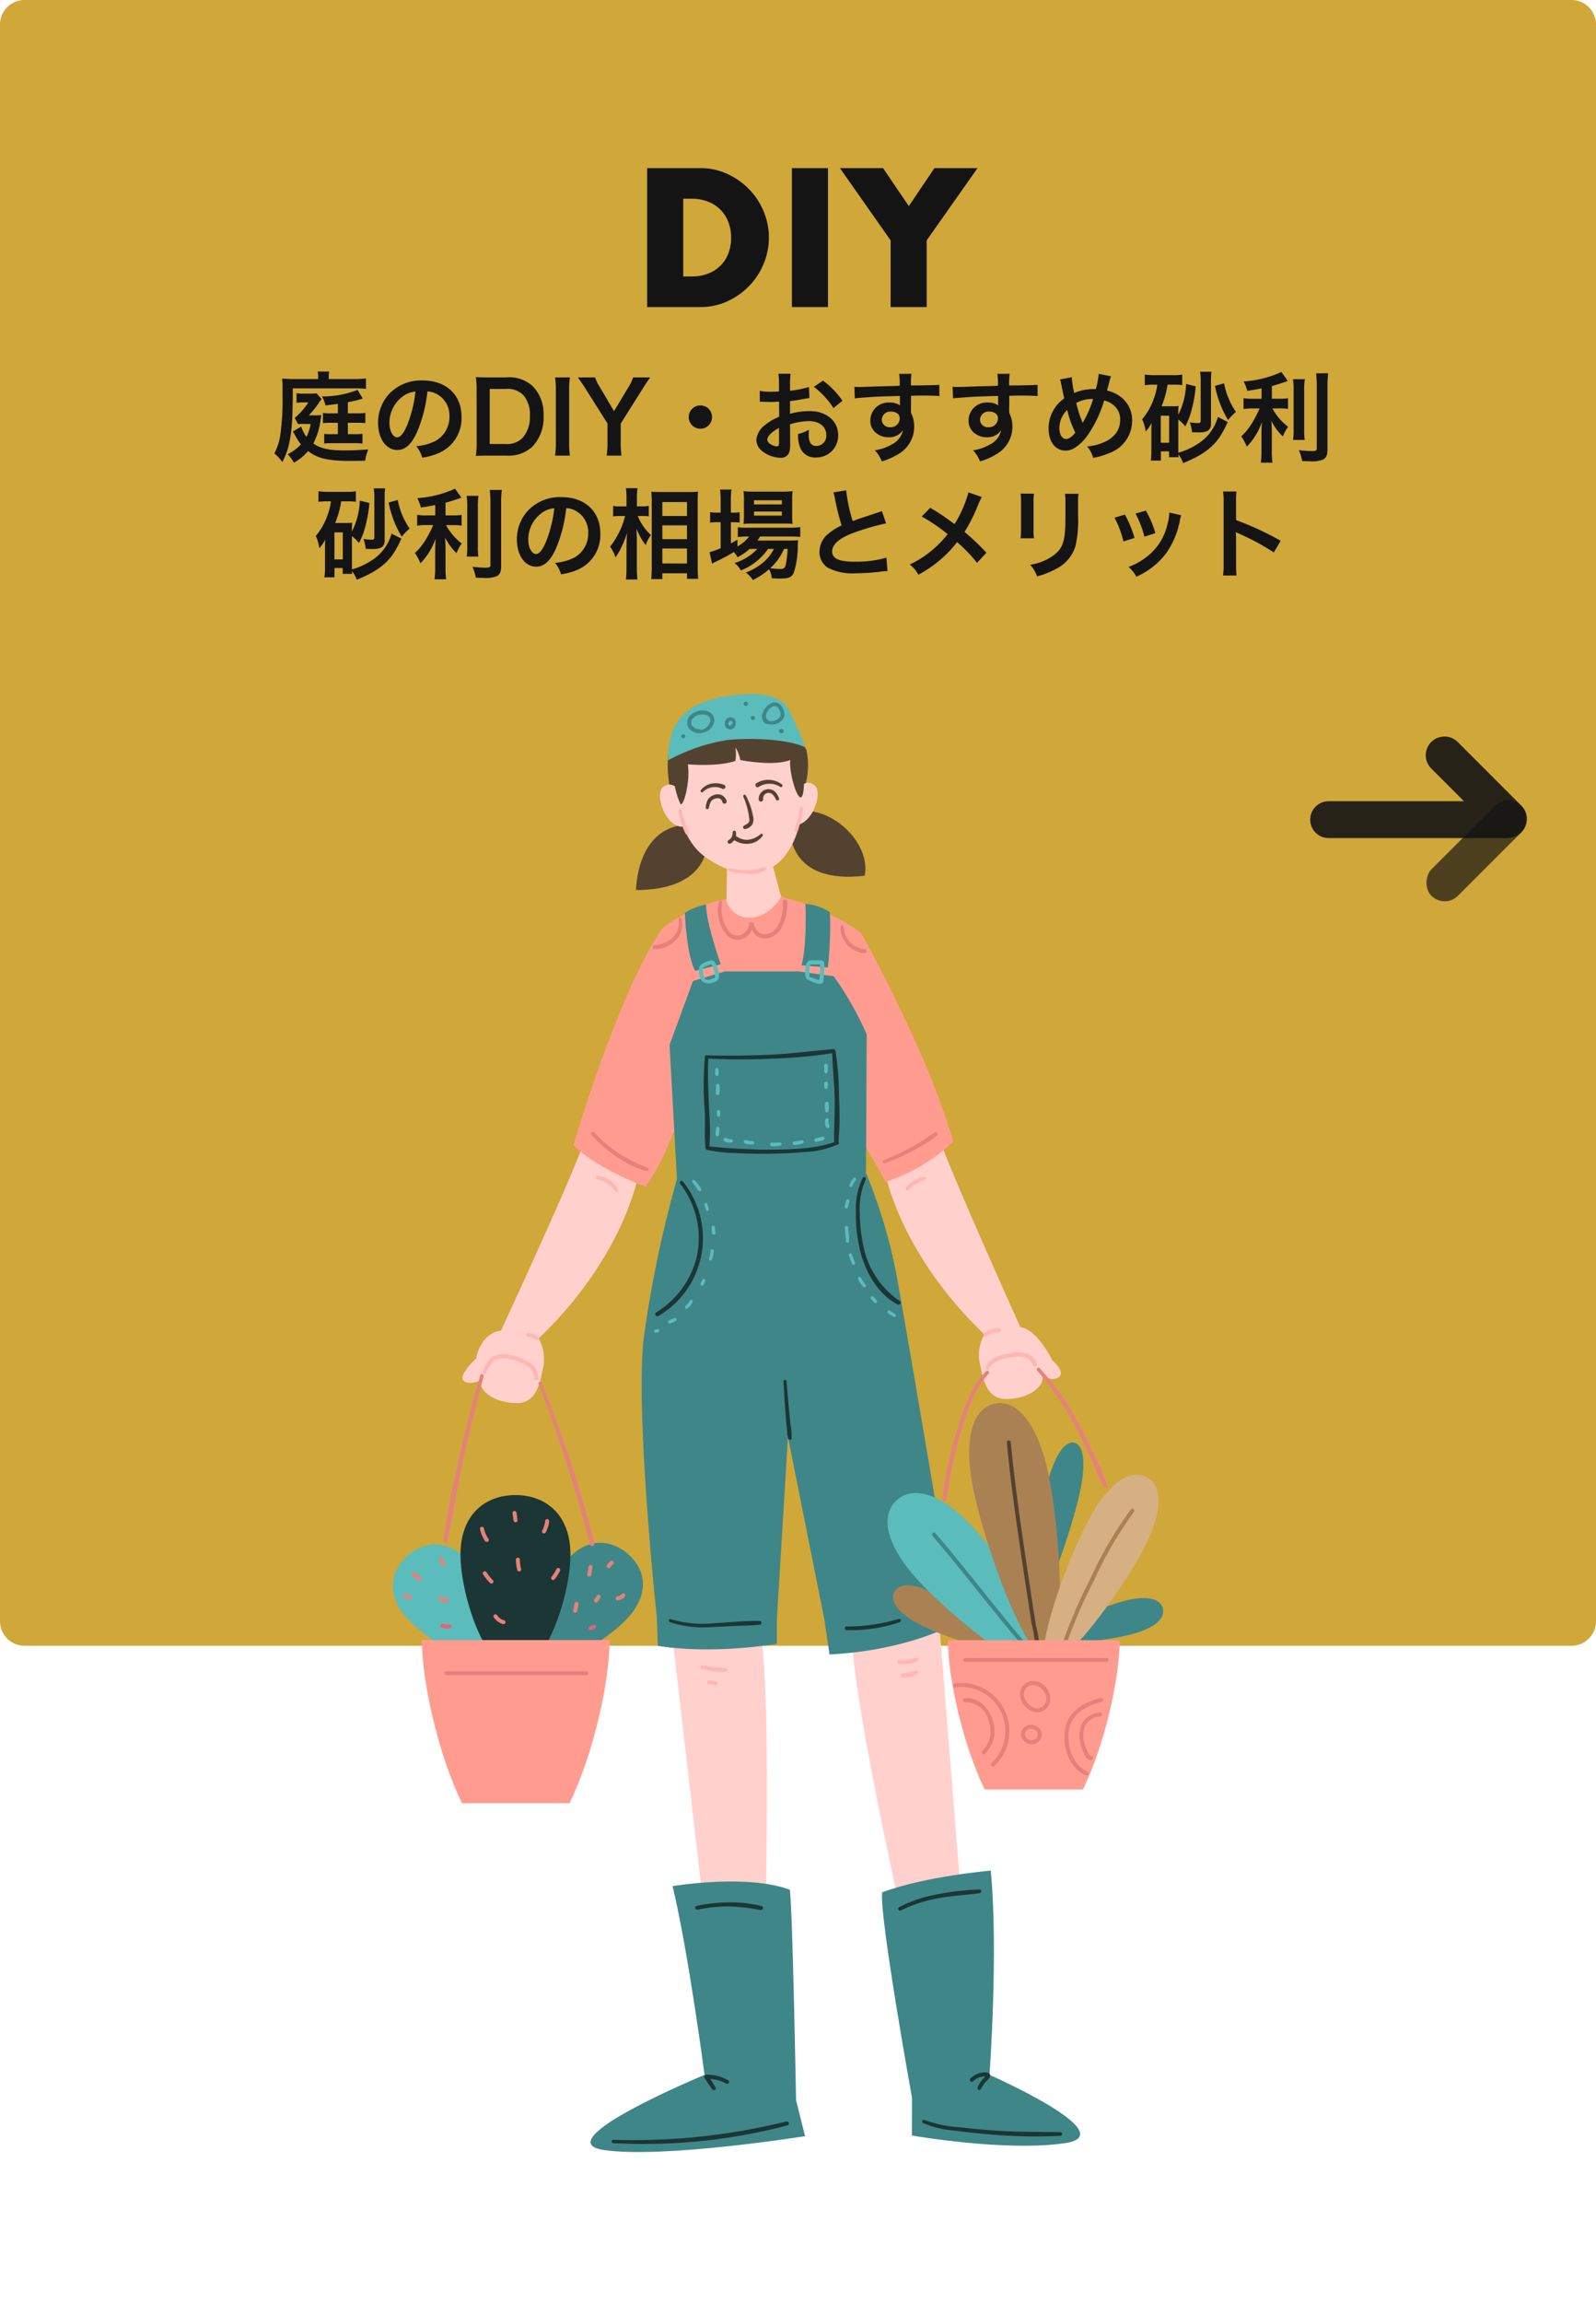 <svg xmlns="http://www.w3.org/2000/svg" width="260" height="375" viewBox="0 0 260 375"><g transform="translate(-410 -595)"><path d="M4,0H256c2.209,0,4,2.506,4,5.6V369.4c0,3.091-1.791,5.6-4,5.6H4c-2.209,0-4-2.506-4-5.6V5.6C0,2.506,1.791,0,4,0Z" transform="translate(410 595)" fill="none"/><path d="M4,0H256a4,4,0,0,1,4,4V264a4,4,0,0,1-4,4H4a4,4,0,0,1-4-4V4A4,4,0,0,1,4,0Z" transform="translate(410 595)" fill="#d0a739"/><path d="M-75.96-6.688h-1.184a7.812,7.812,0,0,1-1.248-.064v1.664a8.455,8.455,0,0,1,1.2-.064h1.232V-3.3h-1.056a7.485,7.485,0,0,1-1.168-.048v1.568c.384-.032.624-.048,1.12-.048H-73.1a7.472,7.472,0,0,1,1.152.064v-1.6a6.772,6.772,0,0,1-1.12.064h-1.264V-5.152h1.584a9.01,9.01,0,0,1,1.264.064v-1.68a7.18,7.18,0,0,1-1.264.08h-1.584V-8.5A20,20,0,0,0-71.9-9.1l-.848-1.408A15.9,15.9,0,0,1-78.552-9.44a4.941,4.941,0,0,1,.576,1.456c.912-.1,1.232-.144,2.016-.256ZM-83.3-3.728c.112.16.224.368.416.688a8.2,8.2,0,0,0,.912,1.408,7.826,7.826,0,0,1-2.16,1.6,7.681,7.681,0,0,1,1.024,1.376,8.726,8.726,0,0,0,2.3-1.888c1.632,1.232,3.264,1.6,7.056,1.6.512,0,.528,0,2.24-.032a8.09,8.09,0,0,1,.5-1.84c-1.52.112-2.528.16-3.76.16-2.624,0-3.92-.272-5.184-1.12a11.711,11.711,0,0,0,1.184-3.888c.032-.208.048-.352.048-.368.048-.256.048-.256.064-.384a5.469,5.469,0,0,1-.848.048H-80.68a15.825,15.825,0,0,0,1.616-2.016,6.014,6.014,0,0,1,.448-.624l-.816-.944A7.231,7.231,0,0,1-80.52-9.9h-1.1a4.776,4.776,0,0,1-1.072-.08V-8.4a5.237,5.237,0,0,1,.944-.064h.976a11,11,0,0,1-2.208,2.512l.544,1.024a7.144,7.144,0,0,1,.928-.032h1.12a7.494,7.494,0,0,1-.688,2.1,5.542,5.542,0,0,1-.848-1.68Zm4.128-8.544h-3.968c-.7,0-1.28-.032-1.9-.08a11.043,11.043,0,0,1,.064,1.424v1.456A40.127,40.127,0,0,1-85.32-3.28a9.3,9.3,0,0,1-.992,3.12,6.433,6.433,0,0,1,1.3,1.408,11.39,11.39,0,0,0,1.184-3.36c.4-1.952.512-3.888.528-8.64h10.448a9.671,9.671,0,0,1,1.472.08v-1.7a14.887,14.887,0,0,1-1.872.1h-4.192v-.3a4.519,4.519,0,0,1,.08-.928h-1.888a3.568,3.568,0,0,1,.08.9Zm17.808,2.016a3.5,3.5,0,0,1,1.616.48,3.964,3.964,0,0,1,1.968,3.552,4.48,4.48,0,0,1-2.224,4,8.5,8.5,0,0,1-3.184.88A5.1,5.1,0,0,1-62.216.528,10.46,10.46,0,0,0-59.7-.144a6.164,6.164,0,0,0,3.888-5.968c0-3.6-2.5-5.936-6.336-5.936a7.182,7.182,0,0,0-5.5,2.24,6.873,6.873,0,0,0-1.76,4.656c0,2.576,1.312,4.432,3.136,4.432,1.312,0,2.336-.944,3.248-3.008A23.147,23.147,0,0,0-61.368-10.256Zm-1.952.016a21.087,21.087,0,0,1-1.328,5.408c-.576,1.376-1.12,2.048-1.648,2.048-.7,0-1.264-1.04-1.264-2.352a5.357,5.357,0,0,1,2.176-4.32A4.073,4.073,0,0,1-63.32-10.24Zm9.968,8.368A12.943,12.943,0,0,1-53.48.24c.656-.032,1.056-.048,2.032-.048h2.912A5.679,5.679,0,0,0-44.344-1.2a6.736,6.736,0,0,0,1.888-5.088,6.44,6.44,0,0,0-1.776-4.848,5.705,5.705,0,0,0-4.32-1.408h-2.9c-1.008,0-1.392-.016-2.032-.048a13.413,13.413,0,0,1,.128,2.08Zm2.128.176v-8.96h2.56a3.591,3.591,0,0,1,2.88.96,4.763,4.763,0,0,1,1.1,3.424A5.08,5.08,0,0,1-45.848-2.72,3.522,3.522,0,0,1-48.68-1.7Zm10.64-10.848a11.954,11.954,0,0,1,.128,2.064v8.608A12.072,12.072,0,0,1-40.584.192h2.432a12.072,12.072,0,0,1-.128-2.064V-10.48a11.954,11.954,0,0,1,.128-2.064ZM-29.752.192a13.2,13.2,0,0,1-.128-2.064V-5.024l3.7-5.872c.272-.448.88-1.328,1.1-1.648h-2.784a6.991,6.991,0,0,1-.752,1.584l-2.352,3.92-2.32-3.936a6.481,6.481,0,0,1-.768-1.568h-2.8c.512.736.88,1.264,1.12,1.648l3.7,5.856v3.168A15.308,15.308,0,0,1-32.168.192ZM-16.9-7.984a1.9,1.9,0,0,0-1.9,1.9,1.9,1.9,0,0,0,1.9,1.9A1.9,1.9,0,0,0-15-6.08,1.9,1.9,0,0,0-16.9-7.984ZM-2.3-4.9A10.241,10.241,0,0,1,.776-5.424c1.712,0,2.832.9,2.832,2.272A1.644,1.644,0,0,1,1.992-1.376,1.107,1.107,0,0,1,.984-1.92,3.083,3.083,0,0,1,.76-3.328a5.548,5.548,0,0,1,.032-.7,6.75,6.75,0,0,1-1.776.7A5.345,5.345,0,0,0-.712-1.28,2.583,2.583,0,0,0,1.912.5,3.554,3.554,0,0,0,5.544-3.152c0-2.272-1.9-3.9-4.576-3.9A11.1,11.1,0,0,0-2.3-6.608v-2.08c.608-.064.928-.112,1.456-.208,1.1-.192,1.408-.24,1.7-.288L.792-10.976a17.844,17.844,0,0,1-3.088.608v-1.024a9.823,9.823,0,0,1,.1-1.744h-2a10.963,10.963,0,0,1,.1,1.84v1.056c-.176,0-.256,0-.64.016-.224.016-.4.016-.56.016a9.813,9.813,0,0,1-1.936-.144l.016,1.792a3,3,0,0,1,.336-.016c.048,0,.192,0,.4.016.192,0,.64.016.88.016.4,0,.624,0,.864-.016.528-.032.528-.032.656-.032l.016,2.464a8.56,8.56,0,0,0-2.336,1.36A3.415,3.415,0,0,0-7.784-2.4,2.35,2.35,0,0,0-6.9-.592,4.984,4.984,0,0,0-3.88.544,1.406,1.406,0,0,0-2.408-.384a4.764,4.764,0,0,0,.128-1.36ZM-4.088-1.984c0,.528-.08.672-.352.672a1.923,1.923,0,0,1-1.024-.352c-.368-.224-.528-.464-.528-.736,0-.576.7-1.28,1.9-1.92ZM6.248-8.736a13.571,13.571,0,0,0-3.168-3.28l-1.5,1.008a13.663,13.663,0,0,1,3.2,3.456Zm11.168.224v-1.04c1.264-.032,1.552-.032,1.936-.032,1.328,0,2.1.032,2.688.08l-.016-1.84c-.592.064-1.84.1-4.624.112a12.579,12.579,0,0,1,.08-1.9l-2.016.016a8.681,8.681,0,0,1,.1,1.936c-.832.032-.832.032-1.36.048-1.312.032-1.472.032-2.512.064-2.064.08-2.32.08-2.72.08a6.967,6.967,0,0,1-.784-.032l.064,1.9c.432-.064.432-.064,2.848-.24.7-.048,2.208-.1,4.5-.16,0,.432,0,1.328.016,1.36a.659.659,0,0,0,.016.192,2.674,2.674,0,0,0-1.664-.48,2.945,2.945,0,0,0-3.184,2.912,2.5,2.5,0,0,0,1.1,2.16,2.949,2.949,0,0,0,1.856.576,2.636,2.636,0,0,0,2.352-1.136A3.368,3.368,0,0,1,14.232-1.6a7.551,7.551,0,0,1-2.72.928,5.251,5.251,0,0,1,1.136,1.808,11.185,11.185,0,0,0,2.9-1.312A5.134,5.134,0,0,0,17.928-4.5a4.869,4.869,0,0,0-.512-2.256c0-.192-.016-.32-.016-.384Zm-1.84,2.64a1.458,1.458,0,0,1-1.568,1.44A1.263,1.263,0,0,1,12.648-5.7a1.4,1.4,0,0,1,1.488-1.28C15.016-6.976,15.576-6.544,15.576-5.872Zm17.84-2.64v-1.04c1.264-.032,1.552-.032,1.936-.032,1.328,0,2.1.032,2.688.08l-.016-1.84c-.592.064-1.84.1-4.624.112a12.579,12.579,0,0,1,.08-1.9l-2.016.016a8.681,8.681,0,0,1,.1,1.936c-.832.032-.832.032-1.36.048-1.312.032-1.472.032-2.512.064-2.064.08-2.32.08-2.72.08a6.967,6.967,0,0,1-.784-.032l.064,1.9c.432-.064.432-.064,2.848-.24.7-.048,2.208-.1,4.5-.16,0,.432,0,1.328.016,1.36a.659.659,0,0,0,.016.192,2.674,2.674,0,0,0-1.664-.48,2.945,2.945,0,0,0-3.184,2.912,2.5,2.5,0,0,0,1.1,2.16,2.949,2.949,0,0,0,1.856.576,2.636,2.636,0,0,0,2.352-1.136A3.368,3.368,0,0,1,30.232-1.6a7.551,7.551,0,0,1-2.72.928,5.251,5.251,0,0,1,1.136,1.808,11.185,11.185,0,0,0,2.9-1.312A5.134,5.134,0,0,0,33.928-4.5a4.869,4.869,0,0,0-.512-2.256c0-.192-.016-.32-.016-.384Zm-1.84,2.64a1.458,1.458,0,0,1-1.568,1.44A1.263,1.263,0,0,1,28.648-5.7a1.4,1.4,0,0,1,1.488-1.28C31.016-6.976,31.576-6.544,31.576-5.872Zm10.1-6.336a2.048,2.048,0,0,1,.16.544c.176.9.464,2.288.544,2.528a5.993,5.993,0,0,0-2.56,4.912c0,2.16,1.1,3.6,2.752,3.6a2.677,2.677,0,0,0,1.488-.432,7.179,7.179,0,0,0,1.9-1.76,19.22,19.22,0,0,0,2.912-5.968,3.775,3.775,0,0,1,1.44.688,2.929,2.929,0,0,1,1.168,2.48,3.834,3.834,0,0,1-.544,1.968A4.659,4.659,0,0,1,48.7-1.936a7.265,7.265,0,0,1-2.608.624A4.645,4.645,0,0,1,47.08.56a11.735,11.735,0,0,0,2.608-.768,5.616,5.616,0,0,0,3.744-5.264A4.719,4.719,0,0,0,51.48-9.44a5.528,5.528,0,0,0-2.144-.96c.064-.224.272-1.008.5-1.872a1.7,1.7,0,0,1,.16-.448l-2.016-.4a12.278,12.278,0,0,1-.464,2.48H47.08a7.745,7.745,0,0,0-3.088.64,15.723,15.723,0,0,1-.384-2.576Zm1.184,4.976a17.189,17.189,0,0,0,1.312,3.68c-.544.688-1.056,1.04-1.5,1.04-.64,0-1.088-.72-1.088-1.76A4.045,4.045,0,0,1,42.856-7.232ZM45.368-5.12a1.37,1.37,0,0,0-.08-.24,18.587,18.587,0,0,1-.96-3.024,5.307,5.307,0,0,1,2.752-.64,17.606,17.606,0,0,1-1.6,3.7,1.3,1.3,0,0,0-.1.208ZM67.4-6.1a7.517,7.517,0,0,1-3.408,4.464,11.342,11.342,0,0,1-3.04,1.36V-5.7A8.265,8.265,0,0,1,62.1-4.576a12.344,12.344,0,0,0,1.1-2.976,20.842,20.842,0,0,0,.592-3.536l-1.568-.384a11.941,11.941,0,0,1-1.28,5.024V-6.72A8.514,8.514,0,0,1,61-7.888a7.6,7.6,0,0,1-.96.048H58.232a15.919,15.919,0,0,0,.976-3.52H60.2a11.461,11.461,0,0,1,1.392.064v-1.712a8.321,8.321,0,0,1-1.552.1H57.048a10.27,10.27,0,0,1-1.552-.1v1.728a8.605,8.605,0,0,1,1.376-.08h.656a9.557,9.557,0,0,1-.592,2.352,10.155,10.155,0,0,1-1.872,3.28,7.056,7.056,0,0,1,.576,2,5.867,5.867,0,0,0,.96-1.424c-.032.672-.032.8-.032,1.264V-.64a11.866,11.866,0,0,1-.1,1.648H58.12V-.5h1.328V.448H61C60.984.224,60.968.176,60.968,0a5.106,5.106,0,0,1,.768,1.408C64.728.224,66.568-1.1,67.768-2.944a17.084,17.084,0,0,0,.912-1.632,6.009,6.009,0,0,1,.336-.7ZM58.1-6.3h1.36v4.4H58.1Zm8.176-5.632a10.729,10.729,0,0,1,.08-1.536H64.5a8.376,8.376,0,0,1,.1,1.5v6.416c0,.352-.1.448-.432.448a9.781,9.781,0,0,1-1.344-.128,6.288,6.288,0,0,1,.368,1.616c.576.032.832.032,1.12.032,1.424,0,1.968-.4,1.968-1.408Zm.656.768A16.62,16.62,0,0,0,69.064-5.6a9.429,9.429,0,0,1,1.28-1.328,12.171,12.171,0,0,1-1.936-4.656Zm7.584,2.1H73.08a7.483,7.483,0,0,1-1.5-.1v1.776a9.571,9.571,0,0,1,1.472-.1H74.2a19.4,19.4,0,0,1-1.248,2.4,9.718,9.718,0,0,1-1.744,2.144,8.459,8.459,0,0,1,.9,1.68A10.834,10.834,0,0,0,73.5-3.024,11.935,11.935,0,0,0,74.584-5.28c-.048.544-.08,1.28-.08,1.92V-.688a13.988,13.988,0,0,1-.112,2.032h1.9a13.3,13.3,0,0,1-.1-2.032V-3.472c0-.816-.032-1.472-.08-2.016a8.842,8.842,0,0,0,1.872,2.56A7.372,7.372,0,0,1,78.84-4.5a9.479,9.479,0,0,1-2.56-2.992h1.168a8.365,8.365,0,0,1,1.376.08V-9.152a7.837,7.837,0,0,1-1.344.08H76.2v-2.064c.7-.192,1.44-.416,2.592-.816l-1.04-1.472a17.361,17.361,0,0,1-6.16,1.536,6.4,6.4,0,0,1,.592,1.536c.96-.144,1.3-.192,2.336-.4Zm5.12-3.184a12.53,12.53,0,0,1,.1,1.936v6.08a12.273,12.273,0,0,1-.08,1.872h1.888a13.335,13.335,0,0,1-.08-1.9V-10.32a12.165,12.165,0,0,1,.1-1.936Zm3.776-.96c.064.7.1,1.376.1,2.176v10c0,.416-.112.48-.816.48A19.928,19.928,0,0,1,80.584-.7a7.114,7.114,0,0,1,.544,1.776c.544.032.784.032,1.184.032A4.889,4.889,0,0,0,84.536.832c.512-.272.72-.736.72-1.584V-11.04a16.732,16.732,0,0,1,.112-2.176ZM-67.216,12.9a7.517,7.517,0,0,1-3.408,4.464,11.342,11.342,0,0,1-3.04,1.36V13.3a8.265,8.265,0,0,1,1.152,1.12,12.344,12.344,0,0,0,1.1-2.976,20.842,20.842,0,0,0,.592-3.536l-1.568-.384a11.941,11.941,0,0,1-1.28,5.024V12.28a8.513,8.513,0,0,1,.048-1.168,7.6,7.6,0,0,1-.96.048h-1.808a15.919,15.919,0,0,0,.976-3.52h.992a11.461,11.461,0,0,1,1.392.064V5.992a8.321,8.321,0,0,1-1.552.1h-2.992a10.271,10.271,0,0,1-1.552-.1V7.72a8.605,8.605,0,0,1,1.376-.08h.656a9.557,9.557,0,0,1-.592,2.352,10.155,10.155,0,0,1-1.872,3.28,7.056,7.056,0,0,1,.576,2,5.867,5.867,0,0,0,.96-1.424c-.032.672-.032.8-.032,1.264V18.36a11.867,11.867,0,0,1-.1,1.648H-76.5V18.5h1.328v.944h1.552c-.016-.224-.032-.272-.032-.448a5.106,5.106,0,0,1,.768,1.408c2.992-1.184,4.832-2.512,6.032-4.352a17.084,17.084,0,0,0,.912-1.632,6.009,6.009,0,0,1,.336-.7Zm-9.3-.208h1.36v4.4h-1.36Zm8.176-5.632a10.729,10.729,0,0,1,.08-1.536h-1.856a8.376,8.376,0,0,1,.1,1.5v6.416c0,.352-.1.448-.432.448a9.781,9.781,0,0,1-1.344-.128,6.288,6.288,0,0,1,.368,1.616c.576.032.832.032,1.12.032,1.424,0,1.968-.4,1.968-1.408Zm.656.768A16.62,16.62,0,0,0-65.552,13.4a9.429,9.429,0,0,1,1.28-1.328,12.171,12.171,0,0,1-1.936-4.656Zm7.584,2.1h-1.44a7.483,7.483,0,0,1-1.5-.1v1.776a9.572,9.572,0,0,1,1.472-.1h1.152a19.4,19.4,0,0,1-1.248,2.4,9.718,9.718,0,0,1-1.744,2.144,8.458,8.458,0,0,1,.9,1.68,10.834,10.834,0,0,0,1.392-1.76,11.935,11.935,0,0,0,1.088-2.256c-.048.544-.08,1.28-.08,1.92v2.672a13.989,13.989,0,0,1-.112,2.032h1.9a13.3,13.3,0,0,1-.1-2.032V15.528c0-.816-.032-1.472-.08-2.016a8.842,8.842,0,0,0,1.872,2.56,7.372,7.372,0,0,1,.848-1.568,9.479,9.479,0,0,1-2.56-2.992h1.168a8.365,8.365,0,0,1,1.376.08V9.848a7.837,7.837,0,0,1-1.344.08h-1.28V7.864c.7-.192,1.44-.416,2.592-.816l-1.04-1.472a17.361,17.361,0,0,1-6.16,1.536,6.4,6.4,0,0,1,.592,1.536c.96-.144,1.3-.192,2.336-.4Zm5.12-3.184a12.53,12.53,0,0,1,.1,1.936v6.08a12.274,12.274,0,0,1-.08,1.872h1.888a13.335,13.335,0,0,1-.08-1.9V8.68a12.165,12.165,0,0,1,.1-1.936Zm3.776-.96c.064.7.1,1.376.1,2.176v10c0,.416-.112.48-.816.48a19.928,19.928,0,0,1-2.112-.144,7.114,7.114,0,0,1,.544,1.776c.544.032.784.032,1.184.032a4.889,4.889,0,0,0,2.224-.272c.512-.272.72-.736.72-1.584V7.96a16.733,16.733,0,0,1,.112-2.176Zm12.448,2.96a3.5,3.5,0,0,1,1.616.48,3.964,3.964,0,0,1,1.968,3.552,4.48,4.48,0,0,1-2.224,4,8.5,8.5,0,0,1-3.184.88,5.1,5.1,0,0,1,.976,1.872,10.46,10.46,0,0,0,2.512-.672A6.164,6.164,0,0,0-33.2,12.888c0-3.6-2.5-5.936-6.336-5.936a7.182,7.182,0,0,0-5.5,2.24,6.873,6.873,0,0,0-1.76,4.656c0,2.576,1.312,4.432,3.136,4.432,1.312,0,2.336-.944,3.248-3.008A23.147,23.147,0,0,0-38.752,8.744ZM-40.7,8.76a21.087,21.087,0,0,1-1.328,5.408c-.576,1.376-1.12,2.048-1.648,2.048-.7,0-1.264-1.04-1.264-2.352a5.357,5.357,0,0,1,2.176-4.32A4.073,4.073,0,0,1-40.7,8.76Zm14.384,1.264c.368,0,.64.016,1.008.048v-1.7a4.743,4.743,0,0,1-1.024.08h-.912V7.144a10.8,10.8,0,0,1,.1-1.648H-29.04a10.332,10.332,0,0,1,.1,1.664v1.3h-.992a5.658,5.658,0,0,1-1.184-.08v1.712a7.838,7.838,0,0,1,1.168-.064h.784a13.37,13.37,0,0,1-2.448,4.992,6.127,6.127,0,0,1,.88,1.744,9.444,9.444,0,0,0,.944-1.632,13.273,13.273,0,0,0,.96-2.432c-.064.56-.112,1.7-.112,2.4v3.3a16.236,16.236,0,0,1-.1,1.968h1.888a16.054,16.054,0,0,1-.1-1.968V14.28c0-.88-.016-1.264-.064-2.192a10.466,10.466,0,0,0,1.52,2.688,4.891,4.891,0,0,1,.64-1.36c.048-.064.112-.176.192-.3A8.44,8.44,0,0,1-27.1,10.024ZM-23.1,20.3v-.944h4.016v.912h1.824c-.048-.5-.08-1.184-.08-2.032V7.688c0-.736.016-1.168.048-1.632a9.493,9.493,0,0,1-1.376.064h-4.8c-.688,0-.992-.016-1.424-.048.048.768.064,1.152.064,1.7v10.48c0,.784-.032,1.456-.08,2.048Zm0-12.544h4.016v2.272H-23.1Zm0,3.792h4.016V13.8H-23.1Zm0,3.776h4.016v2.432H-23.1Zm15.472.064a8.307,8.307,0,0,1-3.712,2.288,3.956,3.956,0,0,1,1.024,1.216,9.634,9.634,0,0,0,4.432-3.5h.96a7.141,7.141,0,0,1-1.664,2.128A9.775,9.775,0,0,1-9.5,19.24a4.36,4.36,0,0,1,1.152,1.216,11.507,11.507,0,0,0,2.64-1.76,3.862,3.862,0,0,1,.432,1.472c.624.032.912.048,1.344.048,1.408,0,1.92-.208,2.24-.944A13.909,13.909,0,0,0-1.04,14.92a9.3,9.3,0,0,1,.064-.944c-.464.032-.768.048-1.552.048H-7.616a5.723,5.723,0,0,0,.432-.656h4.9a15.655,15.655,0,0,1,1.648.064v-1.6a10.608,10.608,0,0,1-1.664.1H-9.3a8.9,8.9,0,0,1-1.5-.08v1.6a11.448,11.448,0,0,1,1.488-.08h.352a6.319,6.319,0,0,1-1.9,1.616v-1.1c-.512.288-.64.368-1.072.592v-3.44h.3a8.283,8.283,0,0,1,1.12.064V9.416a6.866,6.866,0,0,1-1.136.064h-.288V7.512a10.779,10.779,0,0,1,.1-1.792H-13.7A12.617,12.617,0,0,1-13.6,7.5V9.48h-.448a7.18,7.18,0,0,1-1.264-.08v1.712a7.8,7.8,0,0,1,1.248-.08h.464v4.24a11.543,11.543,0,0,1-1.808.64l.4,1.872a.724.724,0,0,1,.16-.08,1.883,1.883,0,0,0,.208-.128,30.131,30.131,0,0,0,3.184-1.68,3.685,3.685,0,0,1,.608.848,9.21,9.21,0,0,0,1.968-1.36Zm4.944,0A19.465,19.465,0,0,1-2.96,17.8c-.144.688-.32.848-.912.848A11.19,11.19,0,0,1-5.52,18.52a8.94,8.94,0,0,0,2.24-3.136Zm-.656-4.128c.64,0,1.12.016,1.456.048a12.393,12.393,0,0,1-.064-1.536V7.56a12.949,12.949,0,0,1,.064-1.584,12.053,12.053,0,0,1-1.712.08H-8.256a11.254,11.254,0,0,1-1.616-.08,12.448,12.448,0,0,1,.064,1.456V9.768a14.285,14.285,0,0,1-.064,1.552A11.565,11.565,0,0,1-8.4,11.256ZM-8.16,7.464h4.528v.672H-8.16Zm0,1.84h4.528V9.96H-8.16ZM4.768,6.184a6.8,6.8,0,0,1,.256,1.04A40.768,40.768,0,0,0,6.1,11.56,9.876,9.876,0,0,0,3.92,12.936,3.757,3.757,0,0,0,2.5,15.8a3.028,3.028,0,0,0,1.392,2.672,8.96,8.96,0,0,0,4.64.88,33.813,33.813,0,0,0,3.744-.24,9.974,9.974,0,0,1,1.3-.112l-.176-2.192a17.517,17.517,0,0,1-5.168.656c-2.576,0-3.664-.5-3.664-1.664,0-1.152,1.168-2.176,3.5-3.04a39.094,39.094,0,0,1,5.28-1.536l-.688-2.016a4.379,4.379,0,0,1-.608.24c-3.1,1.024-3.1,1.024-4.144,1.408A26.872,26.872,0,0,1,6.848,5.848Zm22,0a19.556,19.556,0,0,1-2.256,5.152c-.128-.08-.128-.08-1.328-.944-.784-.56-1.472-1.008-2.64-1.7L19.136,10.1a28.683,28.683,0,0,1,4.24,2.88,16.3,16.3,0,0,1-2.032,2.176A16.282,16.282,0,0,1,17.2,17.928a4.959,4.959,0,0,1,1.408,1.664,20.315,20.315,0,0,0,3.808-2.64,18.348,18.348,0,0,0,2.5-2.672,23.8,23.8,0,0,1,3.248,3.376L29.7,16.008a38.365,38.365,0,0,0-3.568-3.392,26.644,26.644,0,0,0,2.256-4.528,9.772,9.772,0,0,1,.56-1.152Zm8.5.192a10.1,10.1,0,0,1,.064,1.44v4.4a11.539,11.539,0,0,1-.08,1.44H37.44a7.723,7.723,0,0,1-.064-1.408V7.832a8.133,8.133,0,0,1,.064-1.44Zm7.216.032a8.426,8.426,0,0,1,.08,1.52v2c0,1.28-.016,1.984-.08,2.672-.176,2.112-.7,3.088-2.208,4.08a8.63,8.63,0,0,1-3.456,1.28,5.466,5.466,0,0,1,1.12,1.9,13.534,13.534,0,0,0,3.12-1.232A6.128,6.128,0,0,0,44.208,14.9a18.9,18.9,0,0,0,.416-4.848V7.9a7.589,7.589,0,0,1,.08-1.488ZM50.56,10.3a16.007,16.007,0,0,1,1.456,3.872l1.808-.576A18.456,18.456,0,0,0,52.256,9.8Zm3.424-.672a17.594,17.594,0,0,1,1.456,3.76l1.776-.56a15.718,15.718,0,0,0-1.552-3.68Zm5.5-.16A7.1,7.1,0,0,1,59.2,11.3a9.2,9.2,0,0,1-3.632,5.552,10.379,10.379,0,0,1-2.72,1.472,5.812,5.812,0,0,1,1.28,1.584,12.281,12.281,0,0,0,4.88-3.856,13.658,13.658,0,0,0,2.208-5.328,3.368,3.368,0,0,1,.224-.816ZM70.432,19.72a17.59,17.59,0,0,1-.064-1.776V13.72a8.273,8.273,0,0,0-.064-1.088,5.169,5.169,0,0,0,.544.272,37.855,37.855,0,0,1,5.664,3.056l1.12-1.888A47.007,47.007,0,0,0,70.368,10.7V7.72a10.725,10.725,0,0,1,.064-1.68H68.24a10.284,10.284,0,0,1,.1,1.632V17.928a10.778,10.778,0,0,1-.1,1.792Z" transform="translate(541 669)" fill="#141414"/><path d="M-19.695-4.98h1.35a7.3,7.3,0,0,0,2.73-.48A5.83,5.83,0,0,0-13.59-6.78a5.652,5.652,0,0,0,1.26-1.995,7.139,7.139,0,0,0,.435-2.535,6.96,6.96,0,0,0-.45-2.52,5.8,5.8,0,0,0-1.275-2.01,5.83,5.83,0,0,0-2.025-1.32,7.216,7.216,0,0,0-2.7-.48h-1.35Zm-5.88-17.64h8.7a10.262,10.262,0,0,1,4.335.93A11.815,11.815,0,0,1-9-19.215a11.481,11.481,0,0,1,2.385,3.6,10.932,10.932,0,0,1,.87,4.3A11.023,11.023,0,0,1-6.6-7.035,11.449,11.449,0,0,1-8.97-3.42,11.682,11.682,0,0,1-12.51-.93,10.332,10.332,0,0,1-16.875,0h-8.7Zm29.46,0V0h-5.88V-22.62Zm10.2,11.76L5.835-22.62h7.02l4.2,6.18,4.17-6.18h7.02l-8.28,11.76V0h-5.88Z" transform="translate(541 645)" fill="#141414"/><g transform="translate(623.444 714.968)"><path d="M3,17.769a3,3,0,1,1,0-6H25.052l-5.3-5.3a3.048,3.048,0,1,1,4.31-4.31L34.4,12.5a3.049,3.049,0,0,1-1.495,5.131,3,3,0,0,1-.906.139Z" transform="translate(0 -1.262)" fill="#141414" opacity="0.9"/><rect width="6.095" height="20.723" rx="3.048" transform="translate(32.246 9.1) rotate(45)" fill="#141414" opacity="0.7"/></g><g transform="translate(119.982 669.813)"><g transform="translate(365.35 38.187)"><g transform="translate(0 73.044)"><path d="M391.185,100.01s-2.406,12.9-16.078,25.993a6.855,6.855,0,0,1,.8,4.451c-.51,2.239-.9,6.065-4.326,6.068s-6.117-1.784-5.981-3.674c0,0-1.871.87-2.752,0s2.087-3.619,2.087-3.619.595-4.045,4.039-4.526c0,0,11.6-24.992,13.478-30.608C382.456,94.1,389.219,93.476,391.185,100.01Z" transform="translate(-362.689 -94.081)" fill="#ffd0cc"/><path d="M365.745,123.532a4.623,4.623,0,0,1,1.409-2.077,3.653,3.653,0,0,1,2.669-.131,8.5,8.5,0,0,1,2.412.962,2.029,2.029,0,0,1,1.311,2.074c.042.447.746.451.7,0a4.3,4.3,0,0,0-.3-1.4,2.579,2.579,0,0,0-1-1.052,9.048,9.048,0,0,0-3.018-1.266,4.331,4.331,0,0,0-3.07.192,4.205,4.205,0,0,0-1.6,2.5c-.089.276.352.472.476.2Z" transform="translate(-361.901 -85.987)" fill="#ffb7b3"/><path d="M370.921,118.41a.784.784,0,0,1,.1.009c-.078-.018.024,0,.039.007.064.012.127.025.19.041s.125.034.187.054l.091.033.038.014a2.318,2.318,0,0,1,.346.174c.055.031.112.063.167.1a.787.787,0,0,0,.214.1.272.272,0,0,0,.282-.1.277.277,0,0,0,.021-.3.593.593,0,0,0-.163-.188,1.626,1.626,0,0,0-.208-.156,2.489,2.489,0,0,0-.431-.212,2.834,2.834,0,0,0-.87-.182.3.3,0,0,0-.3.3.308.308,0,0,0,.3.3Z" transform="translate(-360.255 -86.8)" fill="#ffb7b3"/><path d="M379.591,98.832a3.818,3.818,0,0,1,1.67.663,5.2,5.2,0,0,1,.67.588,7.99,7.99,0,0,1,.582.742c.176.214.532-.017.456-.265a3.048,3.048,0,0,0-.542-.889,3.539,3.539,0,0,0-.836-.741,4.271,4.271,0,0,0-2-.7.3.3,0,0,0-.3.3.308.308,0,0,0,.3.3Z" transform="translate(-357.596 -92.808)" fill="#ffb7b3"/></g><g transform="translate(68.949 72.377)"><path d="M415.449,99.5s2.406,12.9,16.077,25.993a6.863,6.863,0,0,0-.8,4.451c.511,2.239.9,6.065,4.327,6.068s6.117-1.785,5.981-3.674c0,0,1.871.87,2.752,0s-1.2-2.631-1.2-2.631-2.313-4.931-5.2-5.414c0,0-11.325-25.093-13.2-30.707C424.177,93.586,417.413,92.965,415.449,99.5Z" transform="translate(-415.449 -93.57)" fill="#ffd0cc"/><path d="M428.46,122.939c.615-1.225,2.049-1.648,3.308-1.858a7.12,7.12,0,0,1,2.263-.1,2.122,2.122,0,0,1,1.62,1.372c.2.406.818.048.61-.355a2.787,2.787,0,0,0-1.762-1.62,6.576,6.576,0,0,0-2.62,0c-1.509.222-3.244.755-3.961,2.237-.174.361.359.68.541.316Z" transform="translate(-411.633 -85.384)" fill="#ffb7b3"/><path d="M428.126,118.528a3.822,3.822,0,0,1,1-.484,4.04,4.04,0,0,1,.555-.132l.082-.012a.326.326,0,0,0,.123-.024c.064-.048.088-.056.072-.021.1-.02.2-.03.294-.051a.269.269,0,0,0,0-.515,1.393,1.393,0,0,0-.337-.033c-.046,0-.088-.012-.152-.01a1.5,1.5,0,0,0-.2.027,3.948,3.948,0,0,0-.612.141,4.04,4.04,0,0,0-1.143.571.322.322,0,0,0-.112.429.316.316,0,0,0,.429.112Z" transform="translate(-411.704 -86.305)" fill="#ffb7b3"/><path d="M418.414,100.471a5.887,5.887,0,0,1,1.219-.941,6.685,6.685,0,0,1,.683-.344c.238-.1.486-.175.727-.271a.293.293,0,0,0-.156-.565,4.417,4.417,0,0,0-1.57.64,5.951,5.951,0,0,0-1.307,1.077c-.247.269.142.664.4.4Z" transform="translate(-414.687 -92.104)" fill="#ffb7b3"/></g><g transform="translate(18.096 32.976)"><path d="M392.839,101.7a39.843,39.843,0,0,1-4.556,9s-7.991-2.912-11.747-6.785c0,0,7.249-25.009,14.618-35.465,0,0,5.832-4.375,11.818-4.8s7.4-.149,7.4-.149a36.231,36.231,0,0,1,13.012,5.84s10.92,19.5,15.014,34.036a30.322,30.322,0,0,1-10.991,6.555l-9.015-15.863Z" transform="translate(-376.536 -63.42)" fill="#ff9c8f"/><path d="M378.816,93.271a20.859,20.859,0,0,0,4.088,3.568,15.336,15.336,0,0,0,4.9,2.307c.271.061.48-.346.2-.474a34.52,34.52,0,0,1-4.707-2.363,20.539,20.539,0,0,1-4.049-3.471c-.264-.294-.693.14-.433.434Z" transform="translate(-375.861 -54.424)" fill="#e5817a"/><path d="M415.452,97.83a32.259,32.259,0,0,0,4.395-1.937q1.06-.567,2.08-1.2a11.93,11.93,0,0,0,1.979-1.37.3.3,0,0,0-.367-.476c-.7.369-1.332.9-2,1.326q-.955.6-1.945,1.14a39.377,39.377,0,0,1-4.285,2c-.315.125-.188.638.144.52Z" transform="translate(-364.694 -54.402)" fill="#e5817a"/><path d="M390.639,66.358a3.378,3.378,0,0,1-.98,2.97,4.01,4.01,0,0,1-1.411.889,5.222,5.222,0,0,1-.789.225c-.288.059-.595.071-.876.154a.3.3,0,0,0,0,.563,3.66,3.66,0,0,0,1.985-.338,4.626,4.626,0,0,0,1.611-1.074,3.692,3.692,0,0,0,.942-3.521.25.25,0,0,0-.482.132Z" transform="translate(-373.517 -62.614)" fill="#e5817a"/><path d="M409.838,67.231a4.032,4.032,0,0,0,1.107,3.024,4.2,4.2,0,0,0,1.316.93,4.368,4.368,0,0,0,.746.264,2.05,2.05,0,0,0,.869.08c.325-.068.272-.511,0-.606-.213-.074-.467-.073-.689-.127a3.614,3.614,0,0,1-1.78-1,3.976,3.976,0,0,1-1.081-2.56.245.245,0,0,0-.489,0Z" transform="translate(-366.32 -62.323)" fill="#e5817a"/><path d="M394.724,64.109a5.624,5.624,0,0,0,.034,3.078,4.963,4.963,0,0,0,1.457,2.564,2.276,2.276,0,0,0,2.706.254,2.875,2.875,0,0,0,1.393-2.244c.025-.447-.668-.444-.694,0A2.2,2.2,0,0,1,398.4,69.5a1.733,1.733,0,0,1-2.077-.591,5.156,5.156,0,0,1-1.021-2.194,5.976,5.976,0,0,1-.166-1.227c-.013-.443.051-.876.072-1.316.014-.291-.4-.32-.487-.067Z" transform="translate(-371.017 -63.262)" fill="#e5817a"/><path d="M398.537,67.868a3.675,3.675,0,0,0,1.044,1.813,2.357,2.357,0,0,0,1.92.412c1.487-.278,2.348-1.7,2.761-3.038a8.154,8.154,0,0,0,.338-2.91c-.027-.451-.733-.456-.707,0a7.851,7.851,0,0,1-.312,2.722,4.373,4.373,0,0,1-1.147,2.007,2.109,2.109,0,0,1-2,.515c-.742-.229-1.076-1.01-1.339-1.673-.135-.335-.674-.2-.554.153Z" transform="translate(-369.79 -63.303)" fill="#e5817a"/></g><g transform="translate(28.269)"><path d="M395.755,58.5s-.392,6.64-11.434,6.618c.371-6.533,3.555-11.134,9.629-10.584S395.755,58.5,395.755,58.5Z" transform="translate(-384.321 -33.184)" fill="#544231"/><path d="M403.648,56.069s-.281,8.725,12.111,7.256c1.121-5.529-6.129-12.385-12.445-10.148Z" transform="translate(-378.493 -33.721)" fill="#544231"/><path d="M395.7,59.347l-.089,6.115a3.767,3.767,0,0,0,3.855,2.739c3.151-.1,5.052-3.366,5.052-3.366l-1.55-5.745Z" transform="translate(-380.857 -31.773)" fill="#ffd0cc"/><path d="M388.907,54.028s-1.29-5.72-.166-8.636,10.091-3.862,14.928-3.6,6.134,2.1,7.192,4.412a11.535,11.535,0,0,1-.883,7.56C408.7,56.268,394.566,56.443,388.907,54.028Z" transform="translate(-383.106 -37.094)" fill="#544231"/><path d="M389.306,48.332s-1.077,10.778,4.943,14.91,11.7,3.427,14.428-3.046.422-14.91.422-14.91S398.156,39.511,389.306,48.332Z" transform="translate(-382.814 -36.579)" fill="#ffd0cc"/><path d="M390.32,50.761a1.472,1.472,0,0,0-2.363-.967c-1.89,1.1.657,7.718,3.807,6.367A37.242,37.242,0,0,0,390.32,50.761Z" transform="translate(-383.404 -34.725)" fill="#ffd0cc"/><path d="M405.013,50.542a1.472,1.472,0,0,1,2.363-.967c1.89,1.1-.656,7.718-3.807,6.367A37.45,37.45,0,0,1,405.013,50.542Z" transform="translate(-378.415 -34.793)" fill="#ffd0cc"/><path d="M389.363,51.92a12.356,12.356,0,0,0,.9,2.859c.447.634,1.651-3.514,1.214-6.443,0,0,4.786.448,7.74-.545a7,7,0,0,0,0-2.216,5.71,5.71,0,0,1,.8,2.065s5.308,1.079,8.144,0c-.216,1.443.674,5.118,1.438,5.932s.795-2.036.795-2.036l.464-3.474L409.6,44.7l-7.665-2.232s-10.339,1.686-10.46,1.92-2.918,3.082-2.918,3.082Z" transform="translate(-383.021 -36.875)" fill="#544231"/><path d="M388.291,49.029A29.638,29.638,0,0,1,398,45.7c4.726-.5,10.524.059,12.665,1.2a48.924,48.924,0,0,0-2.824-6.441c-1.125-1.767-4.216-2.972-10.519-1.8C389.007,40.2,388.522,44.83,388.291,49.029Z" transform="translate(-383.103 -38.187)" fill="#5bbcbc"/><path d="M389.636,52.754a8.511,8.511,0,0,0,.393,1.96c.1.31.214.613.335.915.063.154.124.31.191.463a2.333,2.333,0,0,0,.242.489.3.3,0,0,0,.537-.226,4.665,4.665,0,0,0-.349-.9q-.186-.451-.35-.911a9.271,9.271,0,0,1-.484-1.862c-.039-.291-.538-.225-.515.069Z" transform="translate(-382.69 -33.796)" fill="#ffb7b3"/><path d="M404.947,52.489a9.028,9.028,0,0,1-.338,1.813,15.363,15.363,0,0,0-.5,1.79.262.262,0,0,0,.5.14c.118-.3.195-.613.282-.917s.179-.622.26-.934a9.664,9.664,0,0,0,.321-1.891c.018-.341-.507-.338-.529,0Z" transform="translate(-378.251 -33.877)" fill="#ffb7b3"/><path d="M396,60.427a15.577,15.577,0,0,0,3.083.443,4.854,4.854,0,0,0,2.793-.606.261.261,0,0,0-.2-.474c-.435.1-.852.256-1.29.345a7.144,7.144,0,0,1-1.355.133,14.012,14.012,0,0,1-2.895-.331c-.319-.064-.456.42-.136.49Z" transform="translate(-380.794 -31.561)" fill="#ffb7b3"/><g transform="translate(7.371 1.254)"><path d="M393.015,43.911a2.326,2.326,0,0,0,1.994-1.505,1.516,1.516,0,0,0-.153-1.427,1.838,1.838,0,0,0-1.247-.7,2.837,2.837,0,0,0-2.263.646,1.691,1.691,0,0,0-.448,2.086,1.97,1.97,0,0,0,.932.763,2.8,2.8,0,0,0,.6.183,1.7,1.7,0,0,0,.657-.052.261.261,0,0,0-.069-.51,1.307,1.307,0,0,1-.325-.065c-.141-.043-.291-.05-.435-.1a1.6,1.6,0,0,1-.642-.372.937.937,0,0,1,.017-1.3,2.052,2.052,0,0,1,1.424-.669c.67-.037,1.566.268,1.424,1.1a1.812,1.812,0,0,1-1.533,1.406C392.66,43.446,392.724,43.934,393.015,43.911Z" transform="translate(-389.734 -38.809)" fill="#3f8689"/><path d="M397.145,42.187a1.05,1.05,0,0,0-.052-.636.748.748,0,0,0-.335-.353.933.933,0,0,0-1.022.124,1.086,1.086,0,0,0-.307,1.119.878.878,0,0,0,.859.631.953.953,0,0,0,.612-.254,1.024,1.024,0,0,0,.205-.257.773.773,0,0,0,.05-.439.258.258,0,0,0-.182-.239.251.251,0,0,0-.281.114,1.122,1.122,0,0,1-.059.1c-.016.024-.063.073,0,0-.012.013-.022.027-.035.041a.793.793,0,0,0-.1.144l-.025.041-.013.02c-.027.042.056-.064.023-.03s-.043.046-.067.067c-.057.05.055-.038.018-.013l-.039.026c-.008.005-.078.037-.078.041s.084-.033.048-.021l-.018.008-.048.016c-.047.012-.116.013-.008.005a.666.666,0,0,1-.088,0l-.039,0c-.035,0,.094.017.05.007l-.02,0a.859.859,0,0,1-.082-.025c-.041-.013.081.042.029.01l-.034-.018-.037-.025c-.026-.018.063.052.039.03l-.018-.017-.033-.031c-.021-.022-.044-.071.012.018-.017-.027-.035-.054-.051-.082s-.013-.063.008.022a.292.292,0,0,0-.016-.043c-.01-.035-.017-.072-.025-.107.023.1.005.041,0,.009v-.056c0-.021,0-.043,0-.064s.018-.112,0,0c.007-.034.012-.067.02-.1l.014-.046.008-.022c.016-.047-.033.069-.012.029s.027-.056.044-.084l.027-.041s-.051.063-.026.035l.017-.02c.02-.022.041-.042.063-.063.043-.041-.055.038-.021.016l.042-.029c.024-.014.048-.027.075-.041.048-.025-.077.029-.025.01l.046-.016c.026-.008.054-.014.08-.02.059-.012-.063.005-.029,0l.047,0a.718.718,0,0,1,.076,0c.061,0-.073-.016-.025,0l.04.009.044.012.018.007c.051.016-.034-.014-.033-.014s.073.038.081.043l.016.01c.034.021-.056-.048-.027-.02l.031.027.033.035c.03.031-.044-.064-.008-.008l.024.038.012.022c.02.038-.01-.024-.012-.03.009.035.026.068.035.1l.005.022c.013.041-.005-.065,0-.021,0,.021,0,.042,0,.063s0,.039,0,.059-.013.11,0,.025a.268.268,0,0,0,.025.191.248.248,0,0,0,.453-.059Z" transform="translate(-388.297 -38.548)" fill="#3f8689"/><path d="M401.293,42.822a2.3,2.3,0,0,0,1.98-.625,1.412,1.412,0,0,0,.417-.983,2.309,2.309,0,0,0-.289-1.048l.042.154a.925.925,0,0,0-.223-.451,1.782,1.782,0,0,0-.26-.291,1.3,1.3,0,0,0-.608-.308,1.578,1.578,0,0,0-1.225.342,2.9,2.9,0,0,0-.861,1.06,1.891,1.891,0,0,0-.188,1.3,1.238,1.238,0,0,0,.436.669,1.359,1.359,0,0,0,.847.167.238.238,0,0,0,.063-.465l-.078-.029-.039-.014.01,0c-.05-.025-.1-.047-.146-.076-.02-.01-.1-.078-.115-.076.022,0,.061.052.03.024l-.023-.021c-.02-.016-.037-.035-.056-.052s-.055-.044-.085-.067.034.014.038.03c0-.01-.037-.031-.046-.038l-.043-.039-.021-.021c-.081-.063-.1-.074-.047-.037.029.024.034.026.014.01a.737.737,0,0,0-.076-.08c-.03-.033.042.078.016.01a.36.36,0,0,0-.027-.055c-.02-.033.029.078.018.042l-.013-.031-.017-.054c-.01-.038-.018-.077-.026-.116-.014-.068.007.088,0,.017l-.005-.058a1.107,1.107,0,0,1,0-.132c0-.041.008-.081.01-.122s-.016.08-.005.041l0-.03.013-.071a2.107,2.107,0,0,1,.073-.265.4.4,0,0,1,.047-.124c-.02.02-.027.061-.01.029l.014-.031c.012-.025.023-.051.037-.076a2.44,2.44,0,0,1,.149-.251c.025-.038.051-.076.078-.112.043-.06-.021.024.005-.007l.048-.06a2.333,2.333,0,0,1,.2-.209c.033-.03.067-.059.1-.088l.026-.02c.026-.026-.052.037-.022.016s.044-.031.067-.047a1.6,1.6,0,0,1,.224-.132l.055-.026c0,.012-.068.026-.029.013l.027-.012c.042-.016.084-.029.127-.041.023-.005.093-.034.114-.024-.005,0-.077.007-.037.005l.029,0a.662.662,0,0,1,.072,0h.071c.014,0,.091.007.031,0s.016,0,.03.007l.071.02c.02.007.041.017.061.022s-.059-.033-.03-.012a.267.267,0,0,0,.034.016c.046.025.089.054.133.081.017.012.035.037-.022-.017l.033.026c.018.018.038.034.056.052.042.041.077.086.118.128s-.034-.048-.012-.014c.008.013.02.026.029.039.02.029.039.057.057.086.039.064.075.129.109.2l-.043-.154a1.451,1.451,0,0,0,.148.406,1.708,1.708,0,0,1,.088.374.787.787,0,0,1-.229.659,1.983,1.983,0,0,1-1.474.562C401.079,42.3,401.008,42.772,401.293,42.822Z" transform="translate(-386.872 -39.116)" fill="#3f8689"/><path d="M399.859,39.332" transform="translate(-386.924 -39.09)" fill="none" stroke="#3f8689" stroke-miterlimit="10" stroke-width="0.1"/><path d="M398.09,39.841a.347.347,0,0,0,0-.694.347.347,0,0,0,0,.694Z" transform="translate(-387.57 -39.147)" fill="#3f8689"/><path d="M398.738,41.021l-.017.017a.222.222,0,0,0-.064.1.228.228,0,0,0-.027.122l.01.082a.317.317,0,0,0,.081.139l.017.017.068.054.081.034a.248.248,0,0,0,.135.005.162.162,0,0,0,.085-.022.165.165,0,0,0,.075-.043.172.172,0,0,0,.061-.061.164.164,0,0,0,.043-.074.247.247,0,0,0,.029-.129l-.012-.09-.034-.081-.052-.068-.069-.054-.081-.034a.248.248,0,0,0-.135-.005.162.162,0,0,0-.085.022.248.248,0,0,0-.108.071Z" transform="translate(-387.301 -38.602)" fill="#3f8689"/><path d="M391.743,43.752" transform="translate(-389.414 -37.734)" fill="none" stroke="#3f8689" stroke-miterlimit="10" stroke-width="0.1"/><path d="M390.011,43.382a.3.3,0,0,0,0,.332.239.239,0,0,0,.085.091.157.157,0,0,0,.072.043.25.25,0,0,0,.127.027l.088-.012.078-.033a.252.252,0,0,0,.093-.085.174.174,0,0,0,.042-.072.251.251,0,0,0,.029-.127l-.012-.088-.034-.078a.239.239,0,0,0-.084-.093.178.178,0,0,0-.073-.042.248.248,0,0,0-.127-.029l-.088.012-.078.033a.331.331,0,0,0-.118.119Z" transform="translate(-389.961 -37.898)" fill="#3f8689"/><path d="M395.761,40.056" transform="translate(-388.181 -38.868)" fill="none" stroke="#3f8689" stroke-miterlimit="10" stroke-width="0.1"/><path d="M402.574,42.554l-.085,0a.259.259,0,0,0-.137.03.323.323,0,0,0-.188.188.258.258,0,0,0-.03.137l.012.094a.366.366,0,0,0,.091.157l.072.056a.366.366,0,0,0,.18.048l.085,0a.262.262,0,0,0,.137-.031.318.318,0,0,0,.19-.189.272.272,0,0,0,.031-.137l-.013-.1a.354.354,0,0,0-.093-.158l-.072-.056a.352.352,0,0,0-.18-.048Z" transform="translate(-386.226 -38.102)" fill="#3f8689"/><path d="M399.819,43.029" transform="translate(-386.936 -37.956)" fill="none" stroke="#3f8689" stroke-miterlimit="10" stroke-width="0.1"/></g><g transform="translate(10.531 13.992)"><path d="M392.768,50.734a2.748,2.748,0,0,1,3.131-.524.352.352,0,1,0,.272-.643,3.772,3.772,0,0,0-2.1-.174,3.011,3.011,0,0,0-1.63,1.013.232.232,0,0,0,.328.328Z" transform="translate(-392.379 -48.766)" fill="#544231"/><path d="M403.553,49.655a3.682,3.682,0,0,0-4.171-.22c-.4.234-.014.87.358.612a3.254,3.254,0,0,1,3.515-.005c.234.139.518-.2.3-.387Z" transform="translate(-390.282 -48.894)" fill="#544231"/><path d="M393.526,52.927a3.7,3.7,0,0,1,.267-.91,1.077,1.077,0,0,1,.669-.578,1.134,1.134,0,0,1,.889-.029.8.8,0,0,1,.269.278c.094.154.094.37.291.489a.342.342,0,0,0,.467-.122.489.489,0,0,0-.031-.487,2.179,2.179,0,0,0-.165-.256,1.683,1.683,0,0,0-.469-.443,1.589,1.589,0,0,0-1.35-.055,1.707,1.707,0,0,0-1.034.813,3.473,3.473,0,0,0-.31,1.23c-.035.288.45.353.507.069Z" transform="translate(-392.183 -48.342)" fill="#544231"/><path d="M402.92,51.482a2.915,2.915,0,0,0-.644-1.018,1.562,1.562,0,0,0-1.151-.405,1.591,1.591,0,0,0-1.5,1.661.371.371,0,0,0,.361.362.365.365,0,0,0,.362-.362,1.092,1.092,0,0,1,.022-.392.968.968,0,0,1,.156-.321.87.87,0,0,1,.685-.346c.659-.01.975.588,1.231,1.1a.28.28,0,0,0,.38.1.285.285,0,0,0,.1-.382Z" transform="translate(-390.158 -48.538)" fill="#544231"/><path d="M397.72,51.091a12.074,12.074,0,0,1,.848,2.8c.042.227.077.456.1.685a.984.984,0,0,1-.038.617c-.184.323-.6.422-.873.656a.3.3,0,0,0,.21.5,1.8,1.8,0,0,0,1.177-.7,1.908,1.908,0,0,0,.125-1.525,11.19,11.19,0,0,0-1.154-3.262c-.14-.269-.523-.034-.4.234Z" transform="translate(-390.753 -48.328)" fill="#544231"/><path d="M400.969,55.644a3.926,3.926,0,0,1-2.066.947,2.886,2.886,0,0,1-1.14-.156,2.918,2.918,0,0,1-.527-.254c-.206-.125-.359-.3-.621-.229a.321.321,0,0,0-.23.3c0,.294.256.423.486.55a3.688,3.688,0,0,0,.674.285,3.561,3.561,0,0,0,1.392.153,3.009,3.009,0,0,0,2.322-1.309c.1-.174-.108-.423-.291-.291Z" transform="translate(-391.15 -46.834)" fill="#544231"/><path d="M396.568,55.481c0,.037,0,.074.005.112.005-.041.005-.038,0,.009l-.007.059,0,.044-.008.068c-.007.058.007-.035,0,0s-.013.074-.022.111a2.066,2.066,0,0,1-.063.217l-.021.054c-.026.072.029-.059,0,.01-.017.034-.033.068-.051.1a.745.745,0,0,1-.123.191c.026-.024.025-.031,0,0l-.037.042q-.039.043-.078.082c-.027.026-.056.051-.085.076-.057.05.056-.038-.007.005l-.047.033c-.031.022-.064.041-.094.063a.4.4,0,0,0-.169.223.292.292,0,0,0,.2.354c.242.072.486-.149.644-.31a1.907,1.907,0,0,0,.331-.459,1.724,1.724,0,0,0,.178-.536,1.683,1.683,0,0,0-.03-.621.261.261,0,0,0-.51.069Z" transform="translate(-391.347 -46.95)" fill="#544231"/></g></g></g><g transform="translate(386.23 183.79)"><g transform="translate(13.285 0.292)"><path d="M388.835,157.144l5.52,47.811,9.668-2s1.057-40.669-1.147-47.849S388.657,147.56,388.835,157.144Z" transform="translate(-388.833 -149.826)" fill="#ffd0cc"/><g transform="translate(4.583 12.254)"><path d="M392.562,159.815a15.968,15.968,0,0,0,1.967.378,7.389,7.389,0,0,0,1.993.077.3.3,0,0,0,0-.568c-.634-.1-1.282-.082-1.92-.156a16.261,16.261,0,0,1-1.874-.333.313.313,0,0,0-.166.6Z" transform="translate(-392.339 -159.203)" fill="#ffb7b3"/><path d="M393.457,161.722l.536.1a4.1,4.1,0,0,0,.6.1.309.309,0,0,0,.3-.269.315.315,0,0,0-.222-.341,3.506,3.506,0,0,0-.521-.118l-.525-.1a.353.353,0,0,0-.252.033.327.327,0,0,0,.078.6Z" transform="translate(-392.069 -158.625)" fill="#ffb7b3"/></g></g><g transform="translate(42.599 0)"><path d="M425.48,155.646l3.834,47.974-9.871-.086s-8.907-39.7-8.133-47.167S423.8,146.208,425.48,155.646Z" transform="translate(-411.263 -149.603)" fill="#ffd0cc"/><g transform="translate(7.4 11.316)"><path d="M417.253,159.319a5.422,5.422,0,0,0,2.977-.507.3.3,0,0,0-.227-.54,13.42,13.42,0,0,1-1.375.336,5.9,5.9,0,0,1-1.375.058.327.327,0,1,0,0,.653Z" transform="translate(-416.926 -158.262)" fill="#ffb7b3"/><path d="M417.657,161.043a5.563,5.563,0,0,0,2.364-.589.314.314,0,0,0-.24-.571c-.357.106-.71.222-1.072.311a6.047,6.047,0,0,1-1.052.166.342.342,0,0,0,0,.683Z" transform="translate(-416.806 -157.769)" fill="#ffb7b3"/></g></g><g transform="translate(0 47.786)"><path d="M392.026,186.917s12.092-2.028,19.1.592c.478,3.877,1.01,34.255,1.01,34.255l1.469,5.87s-23.085,3.689-32.782,2.257,16.406-12.237,16.406-12.237S394.685,198.127,392.026,186.917Z" transform="translate(-378.667 -186.168)" fill="#3f8689"/><path d="M392.1,189.95a24.02,24.02,0,0,1,5.123-.523,32.169,32.169,0,0,1,5.115.583c.41.068.592-.519.175-.635a20.134,20.134,0,0,0-5.29-.6,24.911,24.911,0,0,0-5.29.567c-.4.086-.229.693.167.609Z" transform="translate(-374.665 -185.369)" fill="#1c3535"/><path d="M396.758,211.16a6.932,6.932,0,0,0-3.587-.923.347.347,0,0,0-.3.518c.405.633.826,1.252,1.258,1.866.231.328.762.034.546-.319-.391-.64-.792-1.272-1.211-1.895l-.3.518a6.219,6.219,0,0,1,3.271.775.313.313,0,0,0,.316-.54Z" transform="translate(-374.322 -178.783)" fill="#1c3535"/><path d="M381.558,219.6a92.151,92.151,0,0,0,28.377-2.889.332.332,0,0,0-.176-.64,103.658,103.658,0,0,1-28.2,2.984c-.353-.012-.35.528,0,.546Z" transform="translate(-377.86 -176.997)" fill="#1c3535"/></g><g transform="translate(47.465 46.008)"><path d="M432.712,184.808s-10.683.917-17.695,3.538c-.477,3.877,4.864,33.459,4.864,33.459l-.018,6.141s15.242,2.678,24.939,1.245-12.292-11.12-12.292-11.12S433.976,197.792,432.712,184.808Z" transform="translate(-414.987 -184.808)" fill="#3f8689"/><path d="M417.457,190.564a23.022,23.022,0,0,1,6.227-2c2.18-.4,4.385-.51,6.576-.8.369-.048.4-.61,0-.6a44.248,44.248,0,0,0-6.753.762,21.967,21.967,0,0,0-6.354,2.126c-.342.183-.041.69.3.519Z" transform="translate(-414.368 -184.087)" fill="#1c3535"/><path d="M426.469,211.4a2.7,2.7,0,0,1,1.04-.638,2.994,2.994,0,0,1,.554-.129,2.747,2.747,0,0,1,.328-.018c.055,0,.11,0,.165.005a.583.583,0,0,0,.12.009c-.081.055-.067-.146-.078-.176-.01.035-.012.04,0,.013-.012.021-.023.04-.037.06a1.626,1.626,0,0,1-.184.182,4.7,4.7,0,0,0-.448.478,4.1,4.1,0,0,0-.727,1.275.3.3,0,0,0,.537.227,6.714,6.714,0,0,1,.644-1.018,4.381,4.381,0,0,1,.429-.467,1.559,1.559,0,0,0,.369-.438.529.529,0,0,0-.109-.665,1.075,1.075,0,0,0-.68-.141,3.221,3.221,0,0,0-1.189.226,3.433,3.433,0,0,0-1.176.772.313.313,0,0,0,.443.442Z" transform="translate(-411.627 -177.092)" fill="#1c3535"/><path d="M420.135,216.378a16.044,16.044,0,0,0,5.081,1.239q2.723.367,5.464.588a79.325,79.325,0,0,0,11.884.261.3.3,0,0,0,0-.592c-3.681-.059-7.344-.017-11.022-.282q-2.7-.194-5.38-.515a19.155,19.155,0,0,1-5.741-1.188c-.327-.15-.616.327-.286.489Z" transform="translate(-413.452 -175.28)" fill="#1c3535"/></g></g><g transform="translate(354.018 148.938)"><g transform="translate(0 19.713)"><path d="M376.78,146.961c3.183-3.8,7.09-3.708,9.983-1.287s3.679,6.249.494,10.054-11.584,9.08-14.477,6.66S373.6,150.767,376.78,146.961Z" transform="translate(-348.581 -136.194)" fill="#3f8689"/><path d="M356.172,156.012c-3.257-3.743-2.546-7.585.3-10.061s6.75-2.648,10.007,1.1,7.143,12.87,4.3,15.346S359.427,159.755,356.172,156.012Z" transform="translate(-354.018 -136.135)" fill="#5bbcbc"/><path d="M362.447,147.714c0-6.505,4.011-9.7,8.957-9.7s8.957,3.19,8.957,9.7-4.011,18.88-8.957,18.88S362.447,154.219,362.447,147.714Z" transform="translate(-351.431 -138.018)" fill="#1c3535"/><path d="M388.237,156.084c-.031,6.713-2.612,18.485-6.547,26.567H364.176c-3.935-8.082-6.517-19.854-6.547-26.567Z" transform="translate(-352.91 -132.474)" fill="#ff9c8f"/><path d="M360.754,160.62H383.6a.327.327,0,0,0,0-.653H360.754a.327.327,0,0,0,0,.653Z" transform="translate(-352.048 -131.283)" fill="#e5817a"/><path d="M360.169,154.676a2.962,2.962,0,0,0,1.264.142.364.364,0,0,0,.231-.1.335.335,0,0,0,.1-.231.331.331,0,0,0-.327-.327,2.77,2.77,0,0,1-.649-.007l.086.012a2.807,2.807,0,0,1-.527-.124.329.329,0,0,0-.4.227.335.335,0,0,0,.229.4Z" transform="translate(-352.203 -133.104)" fill="#dd6675"/><g transform="translate(1.71 2.59)"><path d="M364.891,142.378a5.2,5.2,0,0,0,.8,1.89.327.327,0,1,0,.565-.329c-.09-.132-.175-.268-.252-.408-.042-.074-.081-.15-.119-.226-.018-.039-.037-.077-.054-.116l-.026-.059c-.014-.031-.017-.038-.009-.02l-.008-.02-.023-.059c-.016-.041-.031-.08-.046-.12-.027-.074-.052-.15-.076-.227a4.61,4.61,0,0,1-.123-.48.328.328,0,0,0-.4-.227.335.335,0,0,0-.229.4Z" transform="translate(-352.394 -139.397)" fill="#e5817a"/><path d="M368.932,140.327c.052.392.1.783.155,1.175a.359.359,0,0,0,.1.23.331.331,0,0,0,.23.1.326.326,0,0,0,.231-.1.3.3,0,0,0,.1-.23c-.051-.392-.1-.783-.156-1.175a.351.351,0,0,0-.1-.23.332.332,0,0,0-.231-.1.326.326,0,0,0-.23.1.31.31,0,0,0-.1.23Z" transform="translate(-351.151 -140)" fill="#e5817a"/><path d="M373.117,141.333c0,.039-.008.078-.013.119-.008.078.008-.041,0,.031s-.022.137-.037.206a4.3,4.3,0,0,1-.106.421c-.041.133-.089.264-.141.393l0-.009-.025.055c-.014.031-.029.064-.044.1-.031.067-.067.133-.1.2a.327.327,0,0,0,.565.331,4.835,4.835,0,0,0,.557-1.841.327.327,0,0,0-.327-.327.336.336,0,0,0-.327.327Z" transform="translate(-350.023 -139.691)" fill="#e5817a"/><path d="M365.275,148.007a8.555,8.555,0,0,0,1.13,1.406.33.33,0,0,0,.463,0,.333.333,0,0,0,0-.461,8.138,8.138,0,0,1-.568-.633l-.06-.076c-.007-.007-.048-.063-.02-.024l-.012-.016c-.042-.055-.082-.11-.123-.166-.085-.118-.167-.238-.246-.361a.327.327,0,1,0-.565.329Z" transform="translate(-352.287 -137.694)" fill="#e5817a"/><path d="M369.349,146.151a7.269,7.269,0,0,0,.231,1.678.327.327,0,0,0,.63-.174,7.092,7.092,0,0,1-.154-.774c.01.071,0-.027-.005-.034l-.01-.09c-.007-.071-.013-.141-.018-.212-.01-.131-.017-.263-.02-.395a.327.327,0,1,0-.653,0Z" transform="translate(-351.023 -138.213)" fill="#e5817a"/><path d="M374.624,147.256a7.456,7.456,0,0,1-.374.669c-.068.107-.14.214-.213.319-.038.052-.074.1-.114.154-.018.026-.037.052-.057.077l-.022.027a.354.354,0,0,0-.1.231.326.326,0,0,0,.557.231,7.715,7.715,0,0,0,.883-1.38.327.327,0,0,0-.565-.329Z" transform="translate(-349.673 -137.822)" fill="#e5817a"/><path d="M366.6,153.355a2.685,2.685,0,0,0,1.507,1.112.328.328,0,0,0,.4-.227.332.332,0,0,0-.227-.4,2,2,0,0,1-.195-.064l-.038-.014c-.067-.026.048.022.012.005l-.094-.044a2.325,2.325,0,0,1-.341-.206l-.033-.024c.069.043.026.021.009.007s-.054-.043-.078-.065c-.05-.043-.1-.089-.141-.135s-.093-.1-.136-.154c-.027-.034.005,0,.013.017-.009-.014-.021-.027-.03-.041-.022-.031-.043-.061-.064-.093a.327.327,0,0,0-.565.329Z" transform="translate(-351.881 -136.053)" fill="#e5817a"/><path d="M355.485,150.881a2.225,2.225,0,0,0,.443.212,2.254,2.254,0,0,0,.484.108.324.324,0,0,0,.23-.1.337.337,0,0,0,.1-.231.332.332,0,0,0-.1-.231l-.065-.051a.331.331,0,0,0-.165-.044H356.4l.088.012a1.917,1.917,0,0,1-.476-.132l.077.033a1.854,1.854,0,0,1-.272-.142.329.329,0,0,0-.447.118.333.333,0,0,0,.118.447Z" transform="translate(-355.326 -136.848)" fill="#e5817a"/><path d="M356.425,148.13l1.031.838a.354.354,0,0,0,.231.1.335.335,0,0,0,.231-.1.331.331,0,0,0,0-.461l-1.032-.838a.354.354,0,0,0-.231-.1.326.326,0,0,0-.23.557Z" transform="translate(-355.018 -137.676)" fill="#e5817a"/><path d="M359.789,146.182q.174.416.346.831a.349.349,0,0,0,.15.195.326.326,0,0,0,.447-.116.317.317,0,0,0,.033-.252l-.345-.831a.371.371,0,0,0-.15-.195.334.334,0,0,0-.252-.033.326.326,0,0,0-.195.15.31.31,0,0,0-.034.251Z" transform="translate(-353.961 -138.23)" fill="#e5817a"/><path d="M359.88,151.25a2.551,2.551,0,0,0,1.2.386.328.328,0,0,0,.327-.327.334.334,0,0,0-.327-.327c-.048,0-.1-.008-.144-.014l.086.012a2.306,2.306,0,0,1-.574-.157l.078.033a2.407,2.407,0,0,1-.32-.169.33.33,0,0,0-.447.116.334.334,0,0,0,.118.447Z" transform="translate(-353.977 -136.734)" fill="#e5817a"/><path d="M381.335,146.242a1.83,1.83,0,0,0-.613.663.346.346,0,0,0-.033.252.33.33,0,0,0,.15.195.325.325,0,0,0,.251.033.328.328,0,0,0,.2-.15,1.544,1.544,0,0,1,.138-.216l-.051.067a1.563,1.563,0,0,1,.263-.263l-.067.051q.047-.035.094-.067a.344.344,0,0,0,.15-.195.333.333,0,0,0-.033-.252.337.337,0,0,0-.2-.15.33.33,0,0,0-.251.033Z" transform="translate(-347.547 -138.098)" fill="#e5817a"/><path d="M378.471,146.965l-.208,1.244a.352.352,0,0,0,.033.252.327.327,0,0,0,.6-.078l.208-1.245a.35.35,0,0,0-.033-.251.335.335,0,0,0-.195-.15.331.331,0,0,0-.4.229Z" transform="translate(-348.29 -137.936)" fill="#e5817a"/><path d="M382.793,150.368a1.618,1.618,0,0,1-.191.176l.065-.051a1.626,1.626,0,0,1-.349.2l.078-.033a1.52,1.52,0,0,1-.362.1.327.327,0,0,0-.077.6l.077.034a.356.356,0,0,0,.174,0,1.848,1.848,0,0,0,1.047-.563.327.327,0,1,0-.463-.463Z" transform="translate(-347.204 -136.847)" fill="#e5817a"/><path d="M379.557,150.593l-.416.623a.33.33,0,0,0-.033.251.337.337,0,0,0,.15.2.331.331,0,0,0,.251.033.363.363,0,0,0,.2-.15l.416-.623a.327.327,0,0,0-.37-.48.36.36,0,0,0-.195.15Z" transform="translate(-348.032 -136.799)" fill="#e5817a"/><path d="M376.717,151.568c-.069.37-.137.738-.206,1.108a.342.342,0,0,0,.033.251.327.327,0,0,0,.6-.077c.069-.37.137-.738.207-1.108a.349.349,0,0,0-.033-.251.327.327,0,0,0-.6.077Z" transform="translate(-348.829 -136.522)" fill="#e5817a"/></g><path d="M379.122,154.233a1.273,1.273,0,0,1-.222.124l.077-.033a1.21,1.21,0,0,1-.31.085l.086-.012-.018,0a.242.242,0,0,0-.125.027.255.255,0,0,0-.106.068.327.327,0,0,0,0,.461.32.32,0,0,0,.231.1,1.525,1.525,0,0,0,.717-.257.366.366,0,0,0,.15-.195.334.334,0,0,0-.034-.252.324.324,0,0,0-.195-.149.316.316,0,0,0-.252.033Z" transform="translate(-346.534 -133.056)" fill="#dd6675"/></g><path d="M366.33,123.131q-1.958,6.739-3.468,13.6c-.979,4.4-2,8.879-2.537,13.361-.043.353.548.43.621.084.951-4.489,1.654-9.028,2.642-13.514s2.1-8.941,3.281-13.377a.28.28,0,0,0-.54-.149Z" transform="translate(-352.083 -122.934)" fill="#e5817a"/><path d="M372.183,124.211a234.365,234.365,0,0,1,8.373,26.151.361.361,0,0,0,.7-.192,197.206,197.206,0,0,0-8.607-26.086c-.114-.28-.574-.162-.461.127Z" transform="translate(-348.449 -122.63)" fill="#e5817a"/></g><g transform="translate(394.551 72.385)"><path d="M390.426,65.765s.162,6.424,1.651,9.476l4.183-1.079s-2.448-6.928-2.378-9.729A10.238,10.238,0,0,0,390.426,65.765Z" transform="translate(-383.38 -64.331)" fill="#3f8689"/><path d="M405.588,64.355s.319,6.526-.626,9.99l4.292.371a59.465,59.465,0,0,0,.328-9.008A7.885,7.885,0,0,0,405.588,64.355Z" transform="translate(-378.919 -64.355)" fill="#3f8689"/><path d="M393.394,74.334l5.2-1.567H410.6l5.715.784A53.2,53.2,0,0,1,421.692,83l-.115,22.56a86.625,86.625,0,0,1,5.141,17.551c1.79,9.928,8.6,50.331,8.6,50.331l.855,5.476s-7.437,4.395-20.54,5.074l-.852-5.774-5.915-29.637-1.8,29.52v4.151s-10.144,1.8-19.4.341l-.167-4.684s-3.578-33.385-2.112-45.565a192.461,192.461,0,0,1,5.395-25.793l-1.208-21.82Z" transform="translate(-385.034 -61.774)" fill="#3f8689"/><path d="M393.06,74.991a1.7,1.7,0,0,0,1.316.022c.417-.125.906-.252,1.025-.732A2.914,2.914,0,0,0,395.307,73a4.56,4.56,0,0,0-.474-1.2.72.72,0,0,0-.425-.384,1.059,1.059,0,0,0-.5.016,4.059,4.059,0,0,0-.865.338,1.5,1.5,0,0,0-.73.578,1.708,1.708,0,0,0-.146.889,3.118,3.118,0,0,0,.221,1.028,2.012,2.012,0,0,0,.29.5.659.659,0,0,0,.065.069.6.6,0,0,0,.2.094c-.047-.021.038.026.037.026a1.227,1.227,0,0,0,.142.061c.287.114.427-.318.2-.472a.56.56,0,0,1-.081-.072l.072.122a.95.95,0,0,0-.072-.179c-.025-.037-.048-.059-.073-.09-.063-.081.017.027-.017-.025a1.738,1.738,0,0,1-.157-.285,3.279,3.279,0,0,1-.165-.638,2.577,2.577,0,0,1-.022-.318c0-.054,0-.107,0-.161l.005-.06c.008-.094-.014.057,0-.029.048-.234.2-.316.409-.413s.35-.159.562-.234a2.746,2.746,0,0,1,.336-.1c.021,0,.043-.009.064-.012-.064.009,0,0,.017,0h.067l-.039,0c.043.013.03,0-.038-.029.029-.012.175.3.2.338a3.824,3.824,0,0,1,.186.456,3.953,3.953,0,0,1,.2.944.823.823,0,0,1-.014.41c-.03.048-.11.069-.158.09-.1.039-.191.074-.286.11a1.542,1.542,0,0,1-1.053.145C392.986,74.405,392.8,74.856,393.06,74.991Z" transform="translate(-382.845 -62.197)" fill="#5bbcbc"/><path d="M405.527,74.036a.556.556,0,0,0,.276.5,5.535,5.535,0,0,0,.663.291,3.5,3.5,0,0,0,1.273.392c.224,0,.553-.063.621-.312a4.16,4.16,0,0,0,.076-.689c.042-.461.072-.924.088-1.387.007-.221.012-.443.013-.664s.027-.478-.162-.646a1.041,1.041,0,0,0-.663-.142c-.214-.005-.427,0-.642,0-.405,0-.848-.094-1.187.187a1.272,1.272,0,0,0-.38.7,4.226,4.226,0,0,0-.093.993c0,.156.008.311.017.467a1.031,1.031,0,0,0,.136.447.267.267,0,0,0,.482-.063,1.006,1.006,0,0,0,.065-.417c-.009-.152-.016-.3-.017-.452a2.961,2.961,0,0,1,.09-.894c.009-.031.02-.063.03-.094.027-.076-.018.029.016-.034.013-.026.029-.051.043-.076.033-.055-.035.025.023-.03.021-.018.089-.056.022-.022a.3.3,0,0,1,.091-.037.889.889,0,0,1,.243,0c.237.012.472.013.708.01a2.2,2.2,0,0,1,.682.03l-.15-.088c-.03-.129-.042-.156-.037-.077v.272c0,.12,0,.242,0,.362-.005.252-.013.5-.026.755-.025.5-.072,1-.122,1.5l.165-.288c-.259.122-.66-.067-.907-.148-.172-.057-.342-.118-.514-.179-.1-.034-.189-.068-.284-.1a.455.455,0,0,1-.114-.043c-.033-.025.007.03,0-.02a.27.27,0,0,0-.264-.263A.265.265,0,0,0,405.527,74.036Z" transform="translate(-378.782 -62.205)" fill="#5bbcbc"/><g transform="translate(10.087 23.639)"><path d="M393.186,83.986c3.519.159,7.043.182,10.563.018a80.058,80.058,0,0,0,10.2-.938.318.318,0,0,0-.085-.622c-3.445.3-6.86.746-10.319.911s-6.907.2-10.359.09c-.349-.012-.348.525,0,.541Z" transform="translate(-392.7 -82.443)" fill="#1c3535"/><path d="M392.969,83.506a51.1,51.1,0,0,0,0,9.054c.065,1.9-.118,3.857.114,5.737.037.3.536.446.588.08a32.475,32.475,0,0,0,.013-5.614c-.115-3.071-.312-6.1-.156-9.179.016-.318-.518-.4-.563-.077Z" transform="translate(-392.753 -82.18)" fill="#1c3535"/><path d="M408.775,82.909c.067,2.449.353,4.892.408,7.346s-.107,4.907-.084,7.359a.348.348,0,0,0,.7,0,54.256,54.256,0,0,0,.1-7.5,51.138,51.138,0,0,0-.544-7.279c-.059-.327-.584-.248-.576.078Z" transform="translate(-387.836 -82.389)" fill="#1c3535"/><path d="M414.382,93.924c-3.42,1.287-7.25,1.332-10.869,1.381a100.4,100.4,0,0,1-10.206-.567c-.344-.03-.41.516-.081.6a26.227,26.227,0,0,0,4.828.521c1.928.106,3.862.131,5.792.1,1.76-.031,3.522-.11,5.274-.273a14.891,14.891,0,0,0,5.473-1.257c.271-.14.082-.609-.21-.5Z" transform="translate(-392.674 -78.925)" fill="#1c3535"/></g><path d="M402.717,123.9c.085,1.575.162,3.148.285,4.72q.092,1.178.2,2.356.051.543.106,1.086a4.2,4.2,0,0,0,.174,1.16c.091.223.486.3.54,0a8.766,8.766,0,0,0-.166-2.246q-.12-1.178-.229-2.356c-.145-1.573-.3-3.144-.409-4.72-.022-.318-.518-.323-.5,0Z" transform="translate(-379.608 -46.158)" fill="#1c3535"/><path d="M390.792,99.356A14.388,14.388,0,0,1,393.5,111.14a14.577,14.577,0,0,1-6.6,9.128.345.345,0,0,0,.348.6,14.69,14.69,0,0,0,3.955-21.92c-.233-.3-.638.119-.412.412Z" transform="translate(-384.511 -53.772)" fill="#1c3535"/><path d="M412.854,98.521a11.508,11.508,0,0,0-1.117,5.311,26.1,26.1,0,0,0,.66,6.434c.846,3.483,2.854,7.147,6.136,8.87a.334.334,0,0,0,.336-.576,13.994,13.994,0,0,1-5.8-8.478,25.344,25.344,0,0,1-.69-5.732,11.651,11.651,0,0,1,.953-5.55c.158-.315-.311-.595-.477-.278Z" transform="translate(-376.841 -53.914)" fill="#1c3535"/><path d="M388.594,153.967a17.2,17.2,0,0,0,6.84.793c1.264-.047,2.527-.11,3.79-.169,1.337-.063,2.706-.047,4.034-.213a.3.3,0,0,0,0-.595c-2.5-.069-5.061.242-7.564.362a17.72,17.72,0,0,1-6.964-.672c-.31-.112-.439.376-.136.493Z" transform="translate(-383.994 -37.014)" fill="#1c3535"/><path d="M410.641,155.267a24.382,24.382,0,0,0,8.642-1.286c.327-.115.2-.623-.145-.525a30.038,30.038,0,0,1-8.5,1.223.294.294,0,0,0,0,.588Z" transform="translate(-377.264 -37.018)" fill="#1c3535"/><g transform="translate(2.024 25.986)"><path d="M391.4,99.181c.042.052.084.1.124.157l.031.041c-.026-.034.008.009.012.016l.061.08c.082.11.162.221.243.332s.154.218.229.328a3.434,3.434,0,0,0,.273.382.265.265,0,0,0,.349.021.272.272,0,0,0,.068-.342,2.058,2.058,0,0,0-.22-.349q-.121-.174-.251-.345c-.176-.234-.365-.46-.559-.68a.256.256,0,0,0-.361,0,.262.262,0,0,0,0,.361Z" transform="translate(-385.128 -79.789)" fill="#5bbcbc"/><path d="M392.857,101.913l.124.435a3.755,3.755,0,0,0,.152.473.233.233,0,0,0,.144.11.24.24,0,0,0,.157-.012.234.234,0,0,0,.115-.1.28.28,0,0,0,.023-.184,3.293,3.293,0,0,0-.116-.429l-.124-.426a.246.246,0,1,0-.474.131Z" transform="translate(-384.661 -78.913)" fill="#5bbcbc"/><path d="M393.749,104.716l.033.477c.005.08.01.158.018.238a1.145,1.145,0,0,0,.042.291.275.275,0,0,0,.257.2.311.311,0,0,0,.136-.037.264.264,0,0,0,.123-.159.7.7,0,0,0,.014-.182l-.009-.11c-.007-.08-.014-.159-.022-.238l-.047-.477a.3.3,0,0,0-.08-.193.281.281,0,0,0-.193-.08.276.276,0,0,0-.272.273Z" transform="translate(-384.384 -78.04)" fill="#5bbcbc"/><path d="M393.676,107.643c0,.06-.009.119-.016.179l-.009.077c-.008.064.005-.027,0,.031-.022.154-.026.2-.054.344-.02.108-.044.218-.072.325s-.067.222-.09.336a.246.246,0,0,0,.141.286.241.241,0,0,0,.3-.1,3.088,3.088,0,0,0,.225-.723,4.92,4.92,0,0,0,.1-.757.266.266,0,0,0-.265-.264.271.271,0,0,0-.264.264Z" transform="translate(-384.484 -77.14)" fill="#5bbcbc"/><path d="M392.657,111.215l-.132.3-.065.15a1.329,1.329,0,0,0-.054.128c-.009.026-.014.052-.022.078a.254.254,0,0,0,.463.2,1.283,1.283,0,0,0,.074-.146l.063-.146.125-.3a.19.19,0,0,0,.031-.1.2.2,0,0,0,0-.1.27.27,0,0,0-.122-.157.264.264,0,0,0-.2-.026.253.253,0,0,0-.157.12Z" transform="translate(-384.806 -76.003)" fill="#5bbcbc"/><path d="M391.222,113.819c-.048.089-.1.174-.157.257-.027.041-.057.081-.088.122-.009.013-.038.046.008-.01l-.02.025-.05.061c-.063.074-.131.145-.195.218a2.425,2.425,0,0,1-.217.217.249.249,0,0,0-.02.325.243.243,0,0,0,.319.063c.1-.072.192-.148.285-.227a1.718,1.718,0,0,0,.21-.225,3.355,3.355,0,0,0,.375-.561.262.262,0,1,0-.452-.265Z" transform="translate(-385.402 -75.202)" fill="#5bbcbc"/><path d="M388.746,116.812l.421-.18a2.477,2.477,0,0,0,.413-.193.269.269,0,0,0-.206-.49,1.422,1.422,0,0,0-.269.1l-.214.093-.427.186a.275.275,0,0,0-.128.167.292.292,0,0,0,.027.217.288.288,0,0,0,.169.129l.075.009a.278.278,0,0,0,.141-.038Z" transform="translate(-386.049 -74.513)" fill="#5bbcbc"/><path d="M386.916,117.931l.17-.044c.056-.014.112-.034.167-.052a.267.267,0,0,0,.15-.116.186.186,0,0,0,.03-.093.2.2,0,0,0-.005-.1.26.26,0,0,0-.115-.15l-.06-.025a.256.256,0,0,0-.133,0c-.057.009-.116.018-.172.033l-.171.041a.189.189,0,0,0-.089.047.187.187,0,0,0-.068.074.19.19,0,0,0-.031.1.2.2,0,0,0,0,.1.262.262,0,0,0,.122.157.273.273,0,0,0,.2.027Z" transform="translate(-386.583 -74.083)" fill="#5bbcbc"/><path d="M411.581,98.547a3.659,3.659,0,0,0-.642,1.138.24.24,0,0,0,.438.186c.08-.176.165-.353.261-.521.047-.082.1-.165.152-.243.027-.041.055-.08.084-.118l.043-.057c.021-.029-.029.035-.007.008l.027-.035a.273.273,0,0,0,.074-.178.253.253,0,0,0-.431-.179Z" transform="translate(-379.113 -79.872)" fill="#5bbcbc"/><path d="M410.593,101.328l-.133.52a3.306,3.306,0,0,0-.125.57.257.257,0,0,0,.189.248.261.261,0,0,0,.29-.118,1.112,1.112,0,0,0,.067-.176l.029-.118.067-.265.129-.52a.266.266,0,0,0-.512-.141Z" transform="translate(-379.295 -79.055)" fill="#5bbcbc"/><path d="M410.373,104.716c.057.788.08,1.576.2,2.359a.238.238,0,0,0,.265.173.241.241,0,0,0,.21-.237c0-.77-.1-1.53-.161-2.295a.258.258,0,1,0-.516,0Z" transform="translate(-379.283 -78.036)" fill="#5bbcbc"/><path d="M410.861,108.23l.26.693a6.428,6.428,0,0,0,.289.724.253.253,0,0,0,.461-.195,6.174,6.174,0,0,0-.247-.682l-.261-.678a.26.26,0,1,0-.5.139Z" transform="translate(-379.137 -76.98)" fill="#5bbcbc"/><path d="M412.033,111.233a5.3,5.3,0,0,0,.353.629c.074.111.157.213.242.316a2.34,2.34,0,0,0,.247.274.248.248,0,0,0,.323.02.244.244,0,0,0,.064-.318c-.016-.024-.03-.047-.047-.069s-.06-.081-.025-.034l-.033-.042c-.034-.044-.067-.09-.1-.137-.069-.1-.133-.2-.2-.3a6.8,6.8,0,0,1-.366-.608.268.268,0,0,0-.363-.1.274.274,0,0,0-.1.363Z" transform="translate(-378.784 -76.08)" fill="#5bbcbc"/><path d="M413.65,113.69l.254.3.122.145c.044.052.093.1.14.145a.261.261,0,0,0,.342.021.242.242,0,0,0,.093-.136.255.255,0,0,0-.026-.2c-.05-.068-.1-.137-.152-.2l-.131-.153-.259-.3a.273.273,0,0,0-.383,0,.28.28,0,0,0-.08.192.309.309,0,0,0,.08.191Z" transform="translate(-378.302 -75.344)" fill="#5bbcbc"/><path d="M415.787,115.482l.473.306a3.414,3.414,0,0,0,.531.288.229.229,0,0,0,.259-.1.233.233,0,0,0-.035-.277,2.427,2.427,0,0,0-.252-.2c-.078-.055-.154-.112-.235-.163l-.474-.3a.265.265,0,0,0-.359.094.27.27,0,0,0,.094.359Z" transform="translate(-377.661 -74.803)" fill="#5bbcbc"/><path d="M394.221,85.062l-.02.392c0,.065-.009.131-.009.2,0,.03,0,.06,0,.09a.988.988,0,0,0,.023.162.247.247,0,0,0,.1.14.257.257,0,0,0,.163.057.306.306,0,0,0,.136-.037.269.269,0,0,0,.124-.161.968.968,0,0,0,.023-.162c0-.03,0-.06,0-.09,0-.067-.007-.132-.01-.2-.007-.131-.013-.261-.018-.392a.254.254,0,1,0-.508,0Z" transform="translate(-384.249 -84.066)" fill="#5bbcbc"/><path d="M394.29,87.054l-.007.643a3.626,3.626,0,0,0,.027.694.286.286,0,0,0,.552,0,3.626,3.626,0,0,0,.029-.694l-.007-.643a.3.3,0,0,0-.595,0Z" transform="translate(-384.221 -83.467)" fill="#5bbcbc"/><path d="M394.414,90.316V90.6a1.372,1.372,0,0,0,.022.344.26.26,0,0,0,.248.189.265.265,0,0,0,.25-.189,1.372,1.372,0,0,0,.022-.344v-.285a.272.272,0,0,0-.273-.273.277.277,0,0,0-.272.273Z" transform="translate(-384.18 -82.459)" fill="#5bbcbc"/><path d="M394.319,92.411l-.048.49-.024.239a1.775,1.775,0,0,0,0,.25.277.277,0,0,0,.544.073,2.128,2.128,0,0,0,.054-.3l.02-.25.035-.5a.293.293,0,0,0-.291-.291.289.289,0,0,0-.206.085.327.327,0,0,0-.086.206Z" transform="translate(-384.233 -81.822)" fill="#5bbcbc"/><path d="M395.4,94.063a1.674,1.674,0,0,0,.555.2,1.645,1.645,0,0,0,.644-.005.256.256,0,0,0,.183-.281.26.26,0,0,0-.252-.222c-.085-.009-.171-.012-.257-.024l.074.01a2.265,2.265,0,0,1-.561-.157l.072.03c-.054-.024-.1-.048-.156-.076a.3.3,0,1,0-.3.52Z" transform="translate(-383.923 -81.397)" fill="#5bbcbc"/><path d="M397.991,94.349a2.583,2.583,0,0,0,.277.082.809.809,0,0,0,.138.025.141.141,0,0,0,.041,0l-.035-.007a.6.6,0,0,0,.137.02l.071.009a1.918,1.918,0,0,0,.635-.017.258.258,0,0,0-.068-.506c-.1-.009-.193-.008-.289-.013-.042,0-.082-.005-.124-.01-.017,0-.109,0-.027,0a.333.333,0,0,1-.061-.009c-.043-.007-.088-.022-.131-.025-.022-.005-.014,0,.021.012a.537.537,0,0,0-.09-.035l-.06-.014a2.56,2.56,0,0,1-.276-.082.3.3,0,0,0-.365.206.3.3,0,0,0,.206.365Z" transform="translate(-383.149 -81.317)" fill="#5bbcbc"/><path d="M401.334,94.693c.111.007.222.009.333.01.06,0,.12,0,.18,0,.043,0,.086-.009.129-.016s.031-.008,0,0l.038,0c.12-.01.238-.024.357-.041a1.807,1.807,0,0,0,.362-.069.255.255,0,0,0-.068-.5c-.221,0-.442.035-.663.042-.016,0-.086-.008-.025.007a.548.548,0,0,0-.129-.012c-.06,0-.12,0-.18,0q-.167,0-.333-.008a.3.3,0,0,0-.293.294.3.3,0,0,0,.293.293Z" transform="translate(-382.147 -81.222)" fill="#5bbcbc"/><path d="M404.177,94.593c.125-.012.251-.027.376-.046.1-.014.193-.035.29-.059.2-.05.4-.1.593-.165a.271.271,0,1,0-.144-.523c-.1.024-.192.046-.29.065a2.02,2.02,0,0,1-.293.052c.078,0,0,0-.012,0-.043,0-.085.008-.127.013s-.1.021-.158.025l.037-.005-.046.005-.068.009-.159.016a.331.331,0,0,0-.217.09.307.307,0,0,0,.217.523Z" transform="translate(-381.278 -81.308)" fill="#5bbcbc"/><path d="M406.935,94.215c.189-.048.384-.088.571-.146a4.033,4.033,0,0,0,.6-.208.271.271,0,0,0,.124-.3.275.275,0,0,0-.26-.2,4.159,4.159,0,0,0-.629.119c-.191.042-.379.1-.567.156a.3.3,0,1,0,.159.583Z" transform="translate(-380.456 -81.442)" fill="#5bbcbc"/><path d="M407.79,84.535c0,.179-.007.358,0,.536l.012.268a1.508,1.508,0,0,0,.03.316.262.262,0,0,0,.5,0,1.509,1.509,0,0,0,.031-.316l.012-.268c.008-.178,0-.357,0-.536a.3.3,0,0,0-.592,0Z" transform="translate(-380.077 -84.24)" fill="#5bbcbc"/><path d="M407.787,86.786v.142c0,.022,0,.046,0,.068a1,1,0,0,0,.018.14l-.01-.078.013.358a.293.293,0,0,0,.082.2.282.282,0,0,0,.481-.2l.012-.358-.01.078a.833.833,0,0,0,.018-.14c0-.022,0-.046,0-.068v-.142a.313.313,0,0,0-.088-.212.3.3,0,0,0-.213-.088.3.3,0,0,0-.212.088.306.306,0,0,0-.088.212Z" transform="translate(-380.078 -83.55)" fill="#5bbcbc"/><path d="M407.894,89.306c-.009.2-.016.4-.016.606a.4.4,0,0,0,.012.132c.022.063,0-.055,0,.009s.007.108.01.163a1.962,1.962,0,0,0,.043.349.262.262,0,0,0,.5,0,1.957,1.957,0,0,0,.043-.349l.009-.153c.005-.084-.008.042.005-.02a.636.636,0,0,0,.012-.132c0-.2-.007-.4-.016-.606a.3.3,0,1,0-.608,0Z" transform="translate(-380.049 -82.779)" fill="#5bbcbc"/><path d="M407.937,91.261c-.009.05-.018.1-.025.148s-.012.082-.016.123c-.008.076.01-.051,0,.007a1.42,1.42,0,0,0-.01.341,2.024,2.024,0,0,0,.054.344.965.965,0,0,0,.077.176.6.6,0,0,0,.075.128.3.3,0,0,0,.166.128.288.288,0,0,0,.182-.013.267.267,0,0,0,.133-.115.319.319,0,0,0,.029-.214l0-.018c.007.054.007.054,0,0a.7.7,0,0,0-.014-.076c-.008-.03-.017-.06-.022-.091l.012.082a1.239,1.239,0,0,0-.054-.276c-.016-.071-.031-.14-.041-.212l.01.081a1.883,1.883,0,0,1-.008-.469.271.271,0,0,0-.081-.2.281.281,0,0,0-.158-.076.276.276,0,0,0-.3.2Z" transform="translate(-380.049 -82.147)" fill="#5bbcbc"/></g></g><g transform="translate(434.603 147.891)"><g transform="translate(0 5.783)"><path d="M420.525,155.534c-3.63-1.895-4.66-3.834-3.951-5.192s2.889-1.62,6.519.274,10.792,7.037,10.082,8.4S424.154,157.431,420.525,155.534Z" transform="translate(-415.472 -119.592)" fill="#aa8153"/><path d="M420.676,151.995c-5.616-6.143-6.044-10.737-3.51-13.052s7.069-1.475,12.683,4.669,15.531,21.119,13,23.433S426.29,158.139,420.676,151.995Z" transform="translate(-415.682 -123.121)" fill="#5bbcbc"/><path d="M447.83,151.355c3.953-1.064,6.025-.335,6.422,1.146s-1.027,3.148-4.982,4.211-12.706,2.13-13.1.651S443.875,152.417,447.83,151.355Z" transform="translate(-409.4 -119.104)" fill="#3f8689"/><path d="M435.888,139.286c1.4-5.844,3.227-8.14,4.716-7.784s2.079,3.232.678,9.076-5.592,18.015-7.082,17.658S434.487,145.132,435.888,139.286Z" transform="translate(-410.172 -125.052)" fill="#3f8689"/><path d="M426.6,140.922c-1.865-9.024.047-13.579,3.423-14.276s6.938,2.725,8.8,11.749,3.105,28.823-.272,29.52S428.464,149.944,426.6,140.922Z" transform="translate(-412.556 -126.558)" fill="#aa8153"/><path d="M442.345,143.018c3.517-6.621,7.079-8.481,9.557-7.167s2.93,5.31-.585,11.932-13.02,19.669-15.5,18.353S438.829,149.639,442.345,143.018Z" transform="translate(-409.693 -123.828)" fill="#d6b083"/><g transform="translate(7.252 6.087)"><path d="M430.552,131.529c.636,6.853,1.652,13.675,2.662,20.481q.67,4.52,1.379,9.033a23.567,23.567,0,0,1,.613,3.853c-.044.418.609.414.653,0a15.344,15.344,0,0,0-.555-3.512q-.688-4.377-1.343-8.76c-1.046-7.01-2.1-14.036-2.755-21.1-.038-.416-.691-.419-.653,0Z" transform="translate(-418.371 -131.215)" fill="#544231"/><path d="M448.76,139.816a62.785,62.785,0,0,0-6.473,11.015A84.2,84.2,0,0,0,437.136,163c-.125.4.506.575.63.174a82.948,82.948,0,0,1,5.086-12.007,62.109,62.109,0,0,1,6.371-10.885c.257-.327-.2-.792-.463-.461Z" transform="translate(-416.356 -128.611)" fill="#aa8153"/><path d="M421.315,143.246c5.157,6.009,9.906,12.355,15.063,18.364.274.32.734-.144.461-.463-5.157-6.008-9.9-12.355-15.063-18.364-.274-.319-.734.145-.461.463Z" transform="translate(-421.231 -127.699)" fill="#3f8689"/></g><path d="M451.2,156.1c-.027,6.14-2.389,16.905-5.987,24.3H429.195c-3.6-7.39-5.959-18.156-5.987-24.3Z" transform="translate(-413.372 -117.493)" fill="#ff9c8f"/><g transform="translate(10.684 41.491)"><path d="M425.446,158.96h23.032a.327.327,0,0,0,0-.653H425.446a.327.327,0,0,0,0,.653Z" transform="translate(-423.467 -158.307)" fill="#e5817a"/><g transform="translate(0 3.749)"><path d="M443.665,163.306c-2.767.584-5.5,2.294-5.878,5.318-.341,2.752.732,6.015,3.373,7.273.378.179.71-.384.331-.565-2.378-1.132-3.322-4.011-3.075-6.492.282-2.836,2.87-4.364,5.423-4.9.412-.088.238-.717-.174-.63Z" transform="translate(-419.602 -160.525)" fill="#e5817a"/><path d="M442.895,165.112a3.9,3.9,0,0,0-2.339,1.049,3.781,3.781,0,0,0-.942,2.122,5.857,5.857,0,0,0,.44,2.79c.248.64.566,1.678,1.36,1.8.412.067.589-.563.174-.63-.307-.048-.443-.329-.57-.585a9.143,9.143,0,0,1-.468-1.13,4.889,4.889,0,0,1-.28-2.266,3.078,3.078,0,0,1,.783-1.679,3.414,3.414,0,0,1,2.015-.844c.414-.067.239-.7-.174-.63Z" transform="translate(-419.032 -159.97)" fill="#e5817a"/><path d="M424.168,162.148a7.177,7.177,0,0,1,5.919,12.352c-.3.291.159.754.463.461a7.827,7.827,0,0,0-6.381-13.467c-.412.051-.417.7,0,.653Z" transform="translate(-423.857 -161.095)" fill="#e5817a"/><path d="M425.409,164a3.763,3.763,0,0,1,3.774,2.78,5.51,5.51,0,0,1,.352,2.652,5.359,5.359,0,0,1-1.279,2.475c-.263.324.2.789.461.463a6.161,6.161,0,0,0,1.444-2.731,6.077,6.077,0,0,0-.4-3.161c-.689-1.792-2.3-3.365-4.356-3.13-.413.048-.417.7,0,.653Z" transform="translate(-423.477 -160.517)" fill="#e5817a"/><path d="M434.495,166.217a2.055,2.055,0,0,0,1.745-.327,2.31,2.31,0,0,0,.865-1.4,2.9,2.9,0,0,0-1.1-2.653,2.388,2.388,0,0,0-2.718-.387,2.221,2.221,0,0,0-1,2.554,3.185,3.185,0,0,0,2.211,2.214c.409.1.584-.532.174-.63-1.321-.316-2.53-2.235-1.351-3.352,1.2-1.137,3.021.3,3.164,1.658a1.653,1.653,0,0,1-.422,1.283,1.385,1.385,0,0,1-1.39.41C434.26,165.5,434.083,166.129,434.495,166.217Z" transform="translate(-421.299 -161.176)" fill="#e5817a"/><path d="M434.42,169.764a1.554,1.554,0,0,0,.217-3,1.777,1.777,0,0,0-1.641.174,1.615,1.615,0,0,0-.633.87,1.461,1.461,0,0,0,.1,1,1.8,1.8,0,0,0,1.952.955.327.327,0,0,0-.174-.63c-.018,0-.093.012-.038.007a1.03,1.03,0,0,1-.11.007,1.11,1.11,0,0,1-.2-.009c.065.009-.03-.007-.047-.01s-.057-.013-.086-.021-.067-.02-.1-.031l-.042-.016c-.047-.018.043.021,0,0a1.584,1.584,0,0,1-.167-.09c-.025-.016-.048-.033-.072-.048,0,0-.042-.03-.014-.009s-.018-.016-.022-.02a1.563,1.563,0,0,1-.135-.128c-.02-.021-.038-.043-.055-.065.041.05-.022-.03-.033-.047a1.33,1.33,0,0,1-.082-.145l-.023-.05s.02.05.008.014-.021-.061-.03-.091-.014-.054-.02-.08l-.009-.054s.005.056,0,.018c0-.064,0-.127,0-.192,0-.038,0,.013,0,.017l.008-.042c.007-.027.012-.055.021-.082a.82.82,0,0,1,.033-.1c-.022.054.016-.03.023-.046s.031-.055.048-.081c.007-.01.064-.089.035-.054a1.253,1.253,0,0,1,.133-.142c.022-.021.046-.041.069-.059-.044.035-.008.007.016-.009a1.177,1.177,0,0,1,.152-.089c.027-.013.065-.027.012-.008l.071-.025a1.2,1.2,0,0,1,.166-.046c.013,0,.1-.018.054-.01s.03,0,.043,0c.056,0,.114-.005.171,0l.075.005c.012,0,.089.01.042,0s.038.008.054.01l.084.02a1.567,1.567,0,0,1,.152.048c.031.01.063.029.012,0,.026.012.052.024.077.037.046.024.091.05.136.078l.059.042c-.067-.047.01.009.026.024a1.063,1.063,0,0,1,.1.1c.007.008.063.076.035.039s.022.033.03.044c.029.044.048.093.076.136s-.007-.018-.008-.022l.013.034c.01.031.021.063.03.094a.871.871,0,0,1,.02.085l.007.038c.01.043,0-.055,0-.01,0,.068.007.135,0,.2l0,.042c0,.03.01-.039,0,.021-.009.039-.017.076-.029.114,0,.014-.037.1-.02.063a1,1,0,0,1-.061.118.675.675,0,0,1-.119.161c-.027.029-.055.056-.085.082l-.038.034c-.042.035.031-.022-.013.01a1.462,1.462,0,0,1-.218.127c.034-.016-.059.021-.078.027-.043.013-.088.024-.131.034a.33.33,0,0,0-.229.4A.334.334,0,0,0,434.42,169.764Z" transform="translate(-421.262 -159.5)" fill="#e5817a"/></g></g></g><path d="M429.648,122.612c-2.444,2.452-3.549,5.788-4.549,9.021a60.593,60.593,0,0,0-2.58,11.807c-.043.438.622.423.677,0a69.283,69.283,0,0,1,2.435-11.252c.984-3.266,2.057-6.619,4.42-9.174.248-.268-.142-.664-.4-.4Z" transform="translate(-413.584 -122.012)" fill="#e5817a"/><path d="M434.349,122.614a47.8,47.8,0,0,1,6.244,9.128c.846,1.58,1.627,3.194,2.376,4.824.763,1.665,1.385,3.449,2.283,5.043a.309.309,0,0,0,.562-.237,44.2,44.2,0,0,0-2.179-5.008c-.8-1.725-1.632-3.436-2.537-5.107a41.667,41.667,0,0,0-6.355-9.038c-.251-.261-.63.127-.395.395Z" transform="translate(-409.976 -122.133)" fill="#e5817a"/></g></g></g></svg>